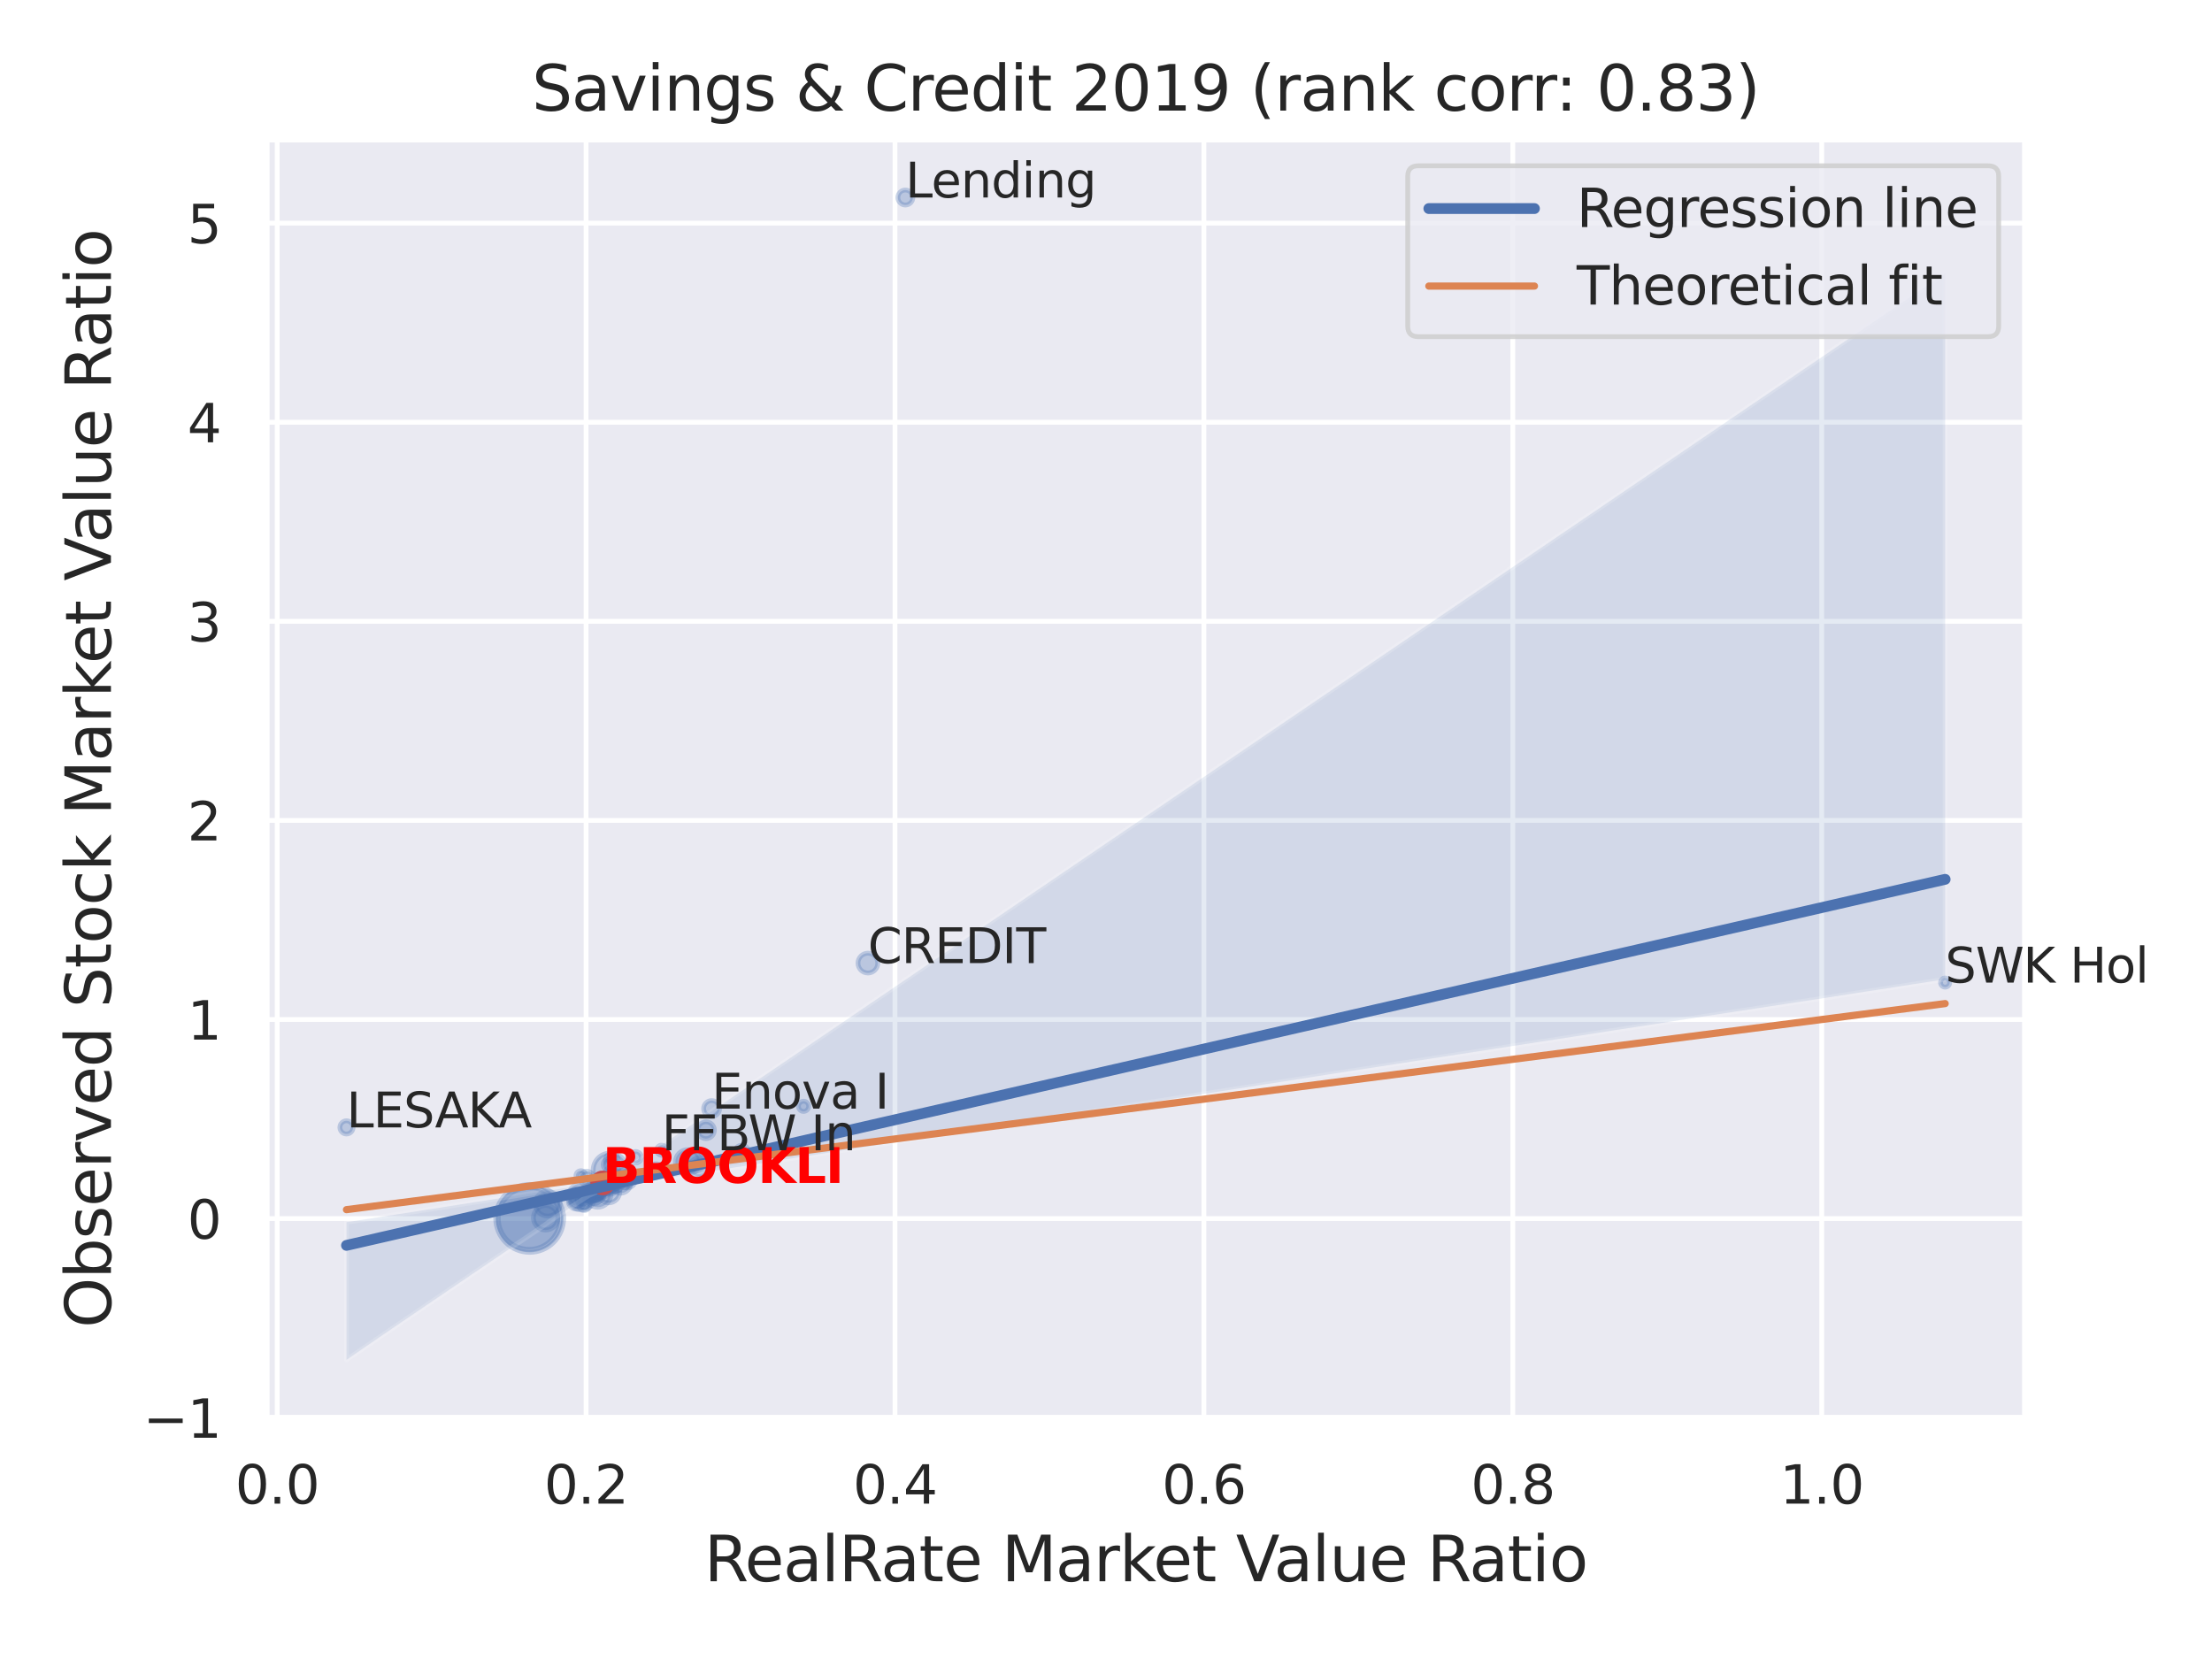 <?xml version="1.0" encoding="utf-8" standalone="no"?>
<!DOCTYPE svg PUBLIC "-//W3C//DTD SVG 1.1//EN"
  "http://www.w3.org/Graphics/SVG/1.1/DTD/svg11.dtd">
<svg xmlns:xlink="http://www.w3.org/1999/xlink" width="460.8pt" height="345.6pt" viewBox="0 0 460.8 345.6" xmlns="http://www.w3.org/2000/svg" version="1.1">
 <defs>
  <style type="text/css">*{stroke-linejoin: round; stroke-linecap: butt}</style>
 </defs>
 <g id="figure_1">
  <g id="patch_1">
   <path d="M 0 345.6 
L 460.8 345.6 
L 460.8 0 
L 0 0 
z
" style="fill: #ffffff"/>
  </g>
  <g id="axes_1">
   <g id="patch_2">
    <path d="M 55.53 295.38 
L 421.863 295.38 
L 421.863 29.04 
L 55.53 29.04 
z
" style="fill: #eaeaf2"/>
   </g>
   <g id="matplotlib.axis_1">
    <g id="xtick_1">
     <g id="line2d_1">
      <path d="M 57.742 295.38 
L 57.742 29.04 
" clip-path="url(#p4f87fd7c96)" style="fill: none; stroke: #ffffff; stroke-linecap: round"/>
     </g>
     <g id="text_1">
      <!-- 0.0 -->
      <g style="fill: #262626" transform="translate(48.995 313.238) scale(0.11 -0.11)">
       <defs>
        <path id="DejaVuSans-30" d="M 2034 4250 
Q 1547 4250 1301 3770 
Q 1056 3291 1056 2328 
Q 1056 1369 1301 889 
Q 1547 409 2034 409 
Q 2525 409 2770 889 
Q 3016 1369 3016 2328 
Q 3016 3291 2770 3770 
Q 2525 4250 2034 4250 
z
M 2034 4750 
Q 2819 4750 3233 4129 
Q 3647 3509 3647 2328 
Q 3647 1150 3233 529 
Q 2819 -91 2034 -91 
Q 1250 -91 836 529 
Q 422 1150 422 2328 
Q 422 3509 836 4129 
Q 1250 4750 2034 4750 
z
" transform="scale(0.016)"/>
        <path id="DejaVuSans-2e" d="M 684 794 
L 1344 794 
L 1344 0 
L 684 0 
L 684 794 
z
" transform="scale(0.016)"/>
       </defs>
       <use xlink:href="#DejaVuSans-30"/>
       <use xlink:href="#DejaVuSans-2e" x="63.623"/>
       <use xlink:href="#DejaVuSans-30" x="95.41"/>
      </g>
     </g>
    </g>
    <g id="xtick_2">
     <g id="line2d_2">
      <path d="M 122.093 295.38 
L 122.093 29.04 
" clip-path="url(#p4f87fd7c96)" style="fill: none; stroke: #ffffff; stroke-linecap: round"/>
     </g>
     <g id="text_2">
      <!-- 0.2 -->
      <g style="fill: #262626" transform="translate(113.346 313.238) scale(0.11 -0.11)">
       <defs>
        <path id="DejaVuSans-32" d="M 1228 531 
L 3431 531 
L 3431 0 
L 469 0 
L 469 531 
Q 828 903 1448 1529 
Q 2069 2156 2228 2338 
Q 2531 2678 2651 2914 
Q 2772 3150 2772 3378 
Q 2772 3750 2511 3984 
Q 2250 4219 1831 4219 
Q 1534 4219 1204 4116 
Q 875 4013 500 3803 
L 500 4441 
Q 881 4594 1212 4672 
Q 1544 4750 1819 4750 
Q 2544 4750 2975 4387 
Q 3406 4025 3406 3419 
Q 3406 3131 3298 2873 
Q 3191 2616 2906 2266 
Q 2828 2175 2409 1742 
Q 1991 1309 1228 531 
z
" transform="scale(0.016)"/>
       </defs>
       <use xlink:href="#DejaVuSans-30"/>
       <use xlink:href="#DejaVuSans-2e" x="63.623"/>
       <use xlink:href="#DejaVuSans-32" x="95.41"/>
      </g>
     </g>
    </g>
    <g id="xtick_3">
     <g id="line2d_3">
      <path d="M 186.445 295.38 
L 186.445 29.04 
" clip-path="url(#p4f87fd7c96)" style="fill: none; stroke: #ffffff; stroke-linecap: round"/>
     </g>
     <g id="text_3">
      <!-- 0.4 -->
      <g style="fill: #262626" transform="translate(177.698 313.238) scale(0.11 -0.11)">
       <defs>
        <path id="DejaVuSans-34" d="M 2419 4116 
L 825 1625 
L 2419 1625 
L 2419 4116 
z
M 2253 4666 
L 3047 4666 
L 3047 1625 
L 3713 1625 
L 3713 1100 
L 3047 1100 
L 3047 0 
L 2419 0 
L 2419 1100 
L 313 1100 
L 313 1709 
L 2253 4666 
z
" transform="scale(0.016)"/>
       </defs>
       <use xlink:href="#DejaVuSans-30"/>
       <use xlink:href="#DejaVuSans-2e" x="63.623"/>
       <use xlink:href="#DejaVuSans-34" x="95.41"/>
      </g>
     </g>
    </g>
    <g id="xtick_4">
     <g id="line2d_4">
      <path d="M 250.796 295.38 
L 250.796 29.04 
" clip-path="url(#p4f87fd7c96)" style="fill: none; stroke: #ffffff; stroke-linecap: round"/>
     </g>
     <g id="text_4">
      <!-- 0.6 -->
      <g style="fill: #262626" transform="translate(242.049 313.238) scale(0.11 -0.11)">
       <defs>
        <path id="DejaVuSans-36" d="M 2113 2584 
Q 1688 2584 1439 2293 
Q 1191 2003 1191 1497 
Q 1191 994 1439 701 
Q 1688 409 2113 409 
Q 2538 409 2786 701 
Q 3034 994 3034 1497 
Q 3034 2003 2786 2293 
Q 2538 2584 2113 2584 
z
M 3366 4563 
L 3366 3988 
Q 3128 4100 2886 4159 
Q 2644 4219 2406 4219 
Q 1781 4219 1451 3797 
Q 1122 3375 1075 2522 
Q 1259 2794 1537 2939 
Q 1816 3084 2150 3084 
Q 2853 3084 3261 2657 
Q 3669 2231 3669 1497 
Q 3669 778 3244 343 
Q 2819 -91 2113 -91 
Q 1303 -91 875 529 
Q 447 1150 447 2328 
Q 447 3434 972 4092 
Q 1497 4750 2381 4750 
Q 2619 4750 2861 4703 
Q 3103 4656 3366 4563 
z
" transform="scale(0.016)"/>
       </defs>
       <use xlink:href="#DejaVuSans-30"/>
       <use xlink:href="#DejaVuSans-2e" x="63.623"/>
       <use xlink:href="#DejaVuSans-36" x="95.41"/>
      </g>
     </g>
    </g>
    <g id="xtick_5">
     <g id="line2d_5">
      <path d="M 315.147 295.38 
L 315.147 29.04 
" clip-path="url(#p4f87fd7c96)" style="fill: none; stroke: #ffffff; stroke-linecap: round"/>
     </g>
     <g id="text_5">
      <!-- 0.8 -->
      <g style="fill: #262626" transform="translate(306.401 313.238) scale(0.11 -0.11)">
       <defs>
        <path id="DejaVuSans-38" d="M 2034 2216 
Q 1584 2216 1326 1975 
Q 1069 1734 1069 1313 
Q 1069 891 1326 650 
Q 1584 409 2034 409 
Q 2484 409 2743 651 
Q 3003 894 3003 1313 
Q 3003 1734 2745 1975 
Q 2488 2216 2034 2216 
z
M 1403 2484 
Q 997 2584 770 2862 
Q 544 3141 544 3541 
Q 544 4100 942 4425 
Q 1341 4750 2034 4750 
Q 2731 4750 3128 4425 
Q 3525 4100 3525 3541 
Q 3525 3141 3298 2862 
Q 3072 2584 2669 2484 
Q 3125 2378 3379 2068 
Q 3634 1759 3634 1313 
Q 3634 634 3220 271 
Q 2806 -91 2034 -91 
Q 1263 -91 848 271 
Q 434 634 434 1313 
Q 434 1759 690 2068 
Q 947 2378 1403 2484 
z
M 1172 3481 
Q 1172 3119 1398 2916 
Q 1625 2713 2034 2713 
Q 2441 2713 2670 2916 
Q 2900 3119 2900 3481 
Q 2900 3844 2670 4047 
Q 2441 4250 2034 4250 
Q 1625 4250 1398 4047 
Q 1172 3844 1172 3481 
z
" transform="scale(0.016)"/>
       </defs>
       <use xlink:href="#DejaVuSans-30"/>
       <use xlink:href="#DejaVuSans-2e" x="63.623"/>
       <use xlink:href="#DejaVuSans-38" x="95.41"/>
      </g>
     </g>
    </g>
    <g id="xtick_6">
     <g id="line2d_6">
      <path d="M 379.499 295.38 
L 379.499 29.04 
" clip-path="url(#p4f87fd7c96)" style="fill: none; stroke: #ffffff; stroke-linecap: round"/>
     </g>
     <g id="text_6">
      <!-- 1.0 -->
      <g style="fill: #262626" transform="translate(370.752 313.238) scale(0.11 -0.11)">
       <defs>
        <path id="DejaVuSans-31" d="M 794 531 
L 1825 531 
L 1825 4091 
L 703 3866 
L 703 4441 
L 1819 4666 
L 2450 4666 
L 2450 531 
L 3481 531 
L 3481 0 
L 794 0 
L 794 531 
z
" transform="scale(0.016)"/>
       </defs>
       <use xlink:href="#DejaVuSans-31"/>
       <use xlink:href="#DejaVuSans-2e" x="63.623"/>
       <use xlink:href="#DejaVuSans-30" x="95.41"/>
      </g>
     </g>
    </g>
    <g id="text_7">
     <!-- RealRate Market Value Ratio -->
     <g style="fill: #262626" transform="translate(146.71 329.404) scale(0.13 -0.13)">
      <defs>
       <path id="DejaVuSans-52" d="M 2841 2188 
Q 3044 2119 3236 1894 
Q 3428 1669 3622 1275 
L 4263 0 
L 3584 0 
L 2988 1197 
Q 2756 1666 2539 1819 
Q 2322 1972 1947 1972 
L 1259 1972 
L 1259 0 
L 628 0 
L 628 4666 
L 2053 4666 
Q 2853 4666 3247 4331 
Q 3641 3997 3641 3322 
Q 3641 2881 3436 2590 
Q 3231 2300 2841 2188 
z
M 1259 4147 
L 1259 2491 
L 2053 2491 
Q 2509 2491 2742 2702 
Q 2975 2913 2975 3322 
Q 2975 3731 2742 3939 
Q 2509 4147 2053 4147 
L 1259 4147 
z
" transform="scale(0.016)"/>
       <path id="DejaVuSans-65" d="M 3597 1894 
L 3597 1613 
L 953 1613 
Q 991 1019 1311 708 
Q 1631 397 2203 397 
Q 2534 397 2845 478 
Q 3156 559 3463 722 
L 3463 178 
Q 3153 47 2828 -22 
Q 2503 -91 2169 -91 
Q 1331 -91 842 396 
Q 353 884 353 1716 
Q 353 2575 817 3079 
Q 1281 3584 2069 3584 
Q 2775 3584 3186 3129 
Q 3597 2675 3597 1894 
z
M 3022 2063 
Q 3016 2534 2758 2815 
Q 2500 3097 2075 3097 
Q 1594 3097 1305 2825 
Q 1016 2553 972 2059 
L 3022 2063 
z
" transform="scale(0.016)"/>
       <path id="DejaVuSans-61" d="M 2194 1759 
Q 1497 1759 1228 1600 
Q 959 1441 959 1056 
Q 959 750 1161 570 
Q 1363 391 1709 391 
Q 2188 391 2477 730 
Q 2766 1069 2766 1631 
L 2766 1759 
L 2194 1759 
z
M 3341 1997 
L 3341 0 
L 2766 0 
L 2766 531 
Q 2569 213 2275 61 
Q 1981 -91 1556 -91 
Q 1019 -91 701 211 
Q 384 513 384 1019 
Q 384 1609 779 1909 
Q 1175 2209 1959 2209 
L 2766 2209 
L 2766 2266 
Q 2766 2663 2505 2880 
Q 2244 3097 1772 3097 
Q 1472 3097 1187 3025 
Q 903 2953 641 2809 
L 641 3341 
Q 956 3463 1253 3523 
Q 1550 3584 1831 3584 
Q 2591 3584 2966 3190 
Q 3341 2797 3341 1997 
z
" transform="scale(0.016)"/>
       <path id="DejaVuSans-6c" d="M 603 4863 
L 1178 4863 
L 1178 0 
L 603 0 
L 603 4863 
z
" transform="scale(0.016)"/>
       <path id="DejaVuSans-74" d="M 1172 4494 
L 1172 3500 
L 2356 3500 
L 2356 3053 
L 1172 3053 
L 1172 1153 
Q 1172 725 1289 603 
Q 1406 481 1766 481 
L 2356 481 
L 2356 0 
L 1766 0 
Q 1100 0 847 248 
Q 594 497 594 1153 
L 594 3053 
L 172 3053 
L 172 3500 
L 594 3500 
L 594 4494 
L 1172 4494 
z
" transform="scale(0.016)"/>
       <path id="DejaVuSans-20" transform="scale(0.016)"/>
       <path id="DejaVuSans-4d" d="M 628 4666 
L 1569 4666 
L 2759 1491 
L 3956 4666 
L 4897 4666 
L 4897 0 
L 4281 0 
L 4281 4097 
L 3078 897 
L 2444 897 
L 1241 4097 
L 1241 0 
L 628 0 
L 628 4666 
z
" transform="scale(0.016)"/>
       <path id="DejaVuSans-72" d="M 2631 2963 
Q 2534 3019 2420 3045 
Q 2306 3072 2169 3072 
Q 1681 3072 1420 2755 
Q 1159 2438 1159 1844 
L 1159 0 
L 581 0 
L 581 3500 
L 1159 3500 
L 1159 2956 
Q 1341 3275 1631 3429 
Q 1922 3584 2338 3584 
Q 2397 3584 2469 3576 
Q 2541 3569 2628 3553 
L 2631 2963 
z
" transform="scale(0.016)"/>
       <path id="DejaVuSans-6b" d="M 581 4863 
L 1159 4863 
L 1159 1991 
L 2875 3500 
L 3609 3500 
L 1753 1863 
L 3688 0 
L 2938 0 
L 1159 1709 
L 1159 0 
L 581 0 
L 581 4863 
z
" transform="scale(0.016)"/>
       <path id="DejaVuSans-56" d="M 1831 0 
L 50 4666 
L 709 4666 
L 2188 738 
L 3669 4666 
L 4325 4666 
L 2547 0 
L 1831 0 
z
" transform="scale(0.016)"/>
       <path id="DejaVuSans-75" d="M 544 1381 
L 544 3500 
L 1119 3500 
L 1119 1403 
Q 1119 906 1312 657 
Q 1506 409 1894 409 
Q 2359 409 2629 706 
Q 2900 1003 2900 1516 
L 2900 3500 
L 3475 3500 
L 3475 0 
L 2900 0 
L 2900 538 
Q 2691 219 2414 64 
Q 2138 -91 1772 -91 
Q 1169 -91 856 284 
Q 544 659 544 1381 
z
M 1991 3584 
L 1991 3584 
z
" transform="scale(0.016)"/>
       <path id="DejaVuSans-69" d="M 603 3500 
L 1178 3500 
L 1178 0 
L 603 0 
L 603 3500 
z
M 603 4863 
L 1178 4863 
L 1178 4134 
L 603 4134 
L 603 4863 
z
" transform="scale(0.016)"/>
       <path id="DejaVuSans-6f" d="M 1959 3097 
Q 1497 3097 1228 2736 
Q 959 2375 959 1747 
Q 959 1119 1226 758 
Q 1494 397 1959 397 
Q 2419 397 2687 759 
Q 2956 1122 2956 1747 
Q 2956 2369 2687 2733 
Q 2419 3097 1959 3097 
z
M 1959 3584 
Q 2709 3584 3137 3096 
Q 3566 2609 3566 1747 
Q 3566 888 3137 398 
Q 2709 -91 1959 -91 
Q 1206 -91 779 398 
Q 353 888 353 1747 
Q 353 2609 779 3096 
Q 1206 3584 1959 3584 
z
" transform="scale(0.016)"/>
      </defs>
      <use xlink:href="#DejaVuSans-52"/>
      <use xlink:href="#DejaVuSans-65" x="64.982"/>
      <use xlink:href="#DejaVuSans-61" x="126.506"/>
      <use xlink:href="#DejaVuSans-6c" x="187.785"/>
      <use xlink:href="#DejaVuSans-52" x="215.568"/>
      <use xlink:href="#DejaVuSans-61" x="282.801"/>
      <use xlink:href="#DejaVuSans-74" x="344.08"/>
      <use xlink:href="#DejaVuSans-65" x="383.289"/>
      <use xlink:href="#DejaVuSans-20" x="444.812"/>
      <use xlink:href="#DejaVuSans-4d" x="476.6"/>
      <use xlink:href="#DejaVuSans-61" x="562.879"/>
      <use xlink:href="#DejaVuSans-72" x="624.158"/>
      <use xlink:href="#DejaVuSans-6b" x="665.271"/>
      <use xlink:href="#DejaVuSans-65" x="719.557"/>
      <use xlink:href="#DejaVuSans-74" x="781.08"/>
      <use xlink:href="#DejaVuSans-20" x="820.289"/>
      <use xlink:href="#DejaVuSans-56" x="852.076"/>
      <use xlink:href="#DejaVuSans-61" x="912.734"/>
      <use xlink:href="#DejaVuSans-6c" x="974.014"/>
      <use xlink:href="#DejaVuSans-75" x="1001.797"/>
      <use xlink:href="#DejaVuSans-65" x="1065.176"/>
      <use xlink:href="#DejaVuSans-20" x="1126.699"/>
      <use xlink:href="#DejaVuSans-52" x="1158.486"/>
      <use xlink:href="#DejaVuSans-61" x="1225.719"/>
      <use xlink:href="#DejaVuSans-74" x="1286.998"/>
      <use xlink:href="#DejaVuSans-69" x="1326.207"/>
      <use xlink:href="#DejaVuSans-6f" x="1353.99"/>
     </g>
    </g>
   </g>
   <g id="matplotlib.axis_2">
    <g id="ytick_1">
     <g id="line2d_7">
      <path d="M 55.53 295.329 
L 421.863 295.329 
" clip-path="url(#p4f87fd7c96)" style="fill: none; stroke: #ffffff; stroke-linecap: round"/>
     </g>
     <g id="text_8">
      <!-- −1 -->
      <g style="fill: #262626" transform="translate(29.814 299.508) scale(0.11 -0.11)">
       <defs>
        <path id="DejaVuSans-2212" d="M 678 2272 
L 4684 2272 
L 4684 1741 
L 678 1741 
L 678 2272 
z
" transform="scale(0.016)"/>
       </defs>
       <use xlink:href="#DejaVuSans-2212"/>
       <use xlink:href="#DejaVuSans-31" x="83.789"/>
      </g>
     </g>
    </g>
    <g id="ytick_2">
     <g id="line2d_8">
      <path d="M 55.53 253.854 
L 421.863 253.854 
" clip-path="url(#p4f87fd7c96)" style="fill: none; stroke: #ffffff; stroke-linecap: round"/>
     </g>
     <g id="text_9">
      <!-- 0 -->
      <g style="fill: #262626" transform="translate(39.031 258.033) scale(0.11 -0.11)">
       <use xlink:href="#DejaVuSans-30"/>
      </g>
     </g>
    </g>
    <g id="ytick_3">
     <g id="line2d_9">
      <path d="M 55.53 212.38 
L 421.863 212.38 
" clip-path="url(#p4f87fd7c96)" style="fill: none; stroke: #ffffff; stroke-linecap: round"/>
     </g>
     <g id="text_10">
      <!-- 1 -->
      <g style="fill: #262626" transform="translate(39.031 216.559) scale(0.11 -0.11)">
       <use xlink:href="#DejaVuSans-31"/>
      </g>
     </g>
    </g>
    <g id="ytick_4">
     <g id="line2d_10">
      <path d="M 55.53 170.906 
L 421.863 170.906 
" clip-path="url(#p4f87fd7c96)" style="fill: none; stroke: #ffffff; stroke-linecap: round"/>
     </g>
     <g id="text_11">
      <!-- 2 -->
      <g style="fill: #262626" transform="translate(39.031 175.085) scale(0.11 -0.11)">
       <use xlink:href="#DejaVuSans-32"/>
      </g>
     </g>
    </g>
    <g id="ytick_5">
     <g id="line2d_11">
      <path d="M 55.53 129.431 
L 421.863 129.431 
" clip-path="url(#p4f87fd7c96)" style="fill: none; stroke: #ffffff; stroke-linecap: round"/>
     </g>
     <g id="text_12">
      <!-- 3 -->
      <g style="fill: #262626" transform="translate(39.031 133.611) scale(0.11 -0.11)">
       <defs>
        <path id="DejaVuSans-33" d="M 2597 2516 
Q 3050 2419 3304 2112 
Q 3559 1806 3559 1356 
Q 3559 666 3084 287 
Q 2609 -91 1734 -91 
Q 1441 -91 1130 -33 
Q 819 25 488 141 
L 488 750 
Q 750 597 1062 519 
Q 1375 441 1716 441 
Q 2309 441 2620 675 
Q 2931 909 2931 1356 
Q 2931 1769 2642 2001 
Q 2353 2234 1838 2234 
L 1294 2234 
L 1294 2753 
L 1863 2753 
Q 2328 2753 2575 2939 
Q 2822 3125 2822 3475 
Q 2822 3834 2567 4026 
Q 2313 4219 1838 4219 
Q 1578 4219 1281 4162 
Q 984 4106 628 3988 
L 628 4550 
Q 988 4650 1302 4700 
Q 1616 4750 1894 4750 
Q 2613 4750 3031 4423 
Q 3450 4097 3450 3541 
Q 3450 3153 3228 2886 
Q 3006 2619 2597 2516 
z
" transform="scale(0.016)"/>
       </defs>
       <use xlink:href="#DejaVuSans-33"/>
      </g>
     </g>
    </g>
    <g id="ytick_6">
     <g id="line2d_12">
      <path d="M 55.53 87.957 
L 421.863 87.957 
" clip-path="url(#p4f87fd7c96)" style="fill: none; stroke: #ffffff; stroke-linecap: round"/>
     </g>
     <g id="text_13">
      <!-- 4 -->
      <g style="fill: #262626" transform="translate(39.031 92.136) scale(0.11 -0.11)">
       <use xlink:href="#DejaVuSans-34"/>
      </g>
     </g>
    </g>
    <g id="ytick_7">
     <g id="line2d_13">
      <path d="M 55.53 46.483 
L 421.863 46.483 
" clip-path="url(#p4f87fd7c96)" style="fill: none; stroke: #ffffff; stroke-linecap: round"/>
     </g>
     <g id="text_14">
      <!-- 5 -->
      <g style="fill: #262626" transform="translate(39.031 50.662) scale(0.11 -0.11)">
       <defs>
        <path id="DejaVuSans-35" d="M 691 4666 
L 3169 4666 
L 3169 4134 
L 1269 4134 
L 1269 2991 
Q 1406 3038 1543 3061 
Q 1681 3084 1819 3084 
Q 2600 3084 3056 2656 
Q 3513 2228 3513 1497 
Q 3513 744 3044 326 
Q 2575 -91 1722 -91 
Q 1428 -91 1123 -41 
Q 819 9 494 109 
L 494 744 
Q 775 591 1075 516 
Q 1375 441 1709 441 
Q 2250 441 2565 725 
Q 2881 1009 2881 1497 
Q 2881 1984 2565 2268 
Q 2250 2553 1709 2553 
Q 1456 2553 1204 2497 
Q 953 2441 691 2322 
L 691 4666 
z
" transform="scale(0.016)"/>
       </defs>
       <use xlink:href="#DejaVuSans-35"/>
      </g>
     </g>
    </g>
    <g id="text_15">
     <!-- Observed Stock Market Value Ratio -->
     <g style="fill: #262626" transform="translate(23.11 276.612) rotate(-90) scale(0.13 -0.13)">
      <defs>
       <path id="DejaVuSans-4f" d="M 2522 4238 
Q 1834 4238 1429 3725 
Q 1025 3213 1025 2328 
Q 1025 1447 1429 934 
Q 1834 422 2522 422 
Q 3209 422 3611 934 
Q 4013 1447 4013 2328 
Q 4013 3213 3611 3725 
Q 3209 4238 2522 4238 
z
M 2522 4750 
Q 3503 4750 4090 4092 
Q 4678 3434 4678 2328 
Q 4678 1225 4090 567 
Q 3503 -91 2522 -91 
Q 1538 -91 948 565 
Q 359 1222 359 2328 
Q 359 3434 948 4092 
Q 1538 4750 2522 4750 
z
" transform="scale(0.016)"/>
       <path id="DejaVuSans-62" d="M 3116 1747 
Q 3116 2381 2855 2742 
Q 2594 3103 2138 3103 
Q 1681 3103 1420 2742 
Q 1159 2381 1159 1747 
Q 1159 1113 1420 752 
Q 1681 391 2138 391 
Q 2594 391 2855 752 
Q 3116 1113 3116 1747 
z
M 1159 2969 
Q 1341 3281 1617 3432 
Q 1894 3584 2278 3584 
Q 2916 3584 3314 3078 
Q 3713 2572 3713 1747 
Q 3713 922 3314 415 
Q 2916 -91 2278 -91 
Q 1894 -91 1617 61 
Q 1341 213 1159 525 
L 1159 0 
L 581 0 
L 581 4863 
L 1159 4863 
L 1159 2969 
z
" transform="scale(0.016)"/>
       <path id="DejaVuSans-73" d="M 2834 3397 
L 2834 2853 
Q 2591 2978 2328 3040 
Q 2066 3103 1784 3103 
Q 1356 3103 1142 2972 
Q 928 2841 928 2578 
Q 928 2378 1081 2264 
Q 1234 2150 1697 2047 
L 1894 2003 
Q 2506 1872 2764 1633 
Q 3022 1394 3022 966 
Q 3022 478 2636 193 
Q 2250 -91 1575 -91 
Q 1294 -91 989 -36 
Q 684 19 347 128 
L 347 722 
Q 666 556 975 473 
Q 1284 391 1588 391 
Q 1994 391 2212 530 
Q 2431 669 2431 922 
Q 2431 1156 2273 1281 
Q 2116 1406 1581 1522 
L 1381 1569 
Q 847 1681 609 1914 
Q 372 2147 372 2553 
Q 372 3047 722 3315 
Q 1072 3584 1716 3584 
Q 2034 3584 2315 3537 
Q 2597 3491 2834 3397 
z
" transform="scale(0.016)"/>
       <path id="DejaVuSans-76" d="M 191 3500 
L 800 3500 
L 1894 563 
L 2988 3500 
L 3597 3500 
L 2284 0 
L 1503 0 
L 191 3500 
z
" transform="scale(0.016)"/>
       <path id="DejaVuSans-64" d="M 2906 2969 
L 2906 4863 
L 3481 4863 
L 3481 0 
L 2906 0 
L 2906 525 
Q 2725 213 2448 61 
Q 2172 -91 1784 -91 
Q 1150 -91 751 415 
Q 353 922 353 1747 
Q 353 2572 751 3078 
Q 1150 3584 1784 3584 
Q 2172 3584 2448 3432 
Q 2725 3281 2906 2969 
z
M 947 1747 
Q 947 1113 1208 752 
Q 1469 391 1925 391 
Q 2381 391 2643 752 
Q 2906 1113 2906 1747 
Q 2906 2381 2643 2742 
Q 2381 3103 1925 3103 
Q 1469 3103 1208 2742 
Q 947 2381 947 1747 
z
" transform="scale(0.016)"/>
       <path id="DejaVuSans-53" d="M 3425 4513 
L 3425 3897 
Q 3066 4069 2747 4153 
Q 2428 4238 2131 4238 
Q 1616 4238 1336 4038 
Q 1056 3838 1056 3469 
Q 1056 3159 1242 3001 
Q 1428 2844 1947 2747 
L 2328 2669 
Q 3034 2534 3370 2195 
Q 3706 1856 3706 1288 
Q 3706 609 3251 259 
Q 2797 -91 1919 -91 
Q 1588 -91 1214 -16 
Q 841 59 441 206 
L 441 856 
Q 825 641 1194 531 
Q 1563 422 1919 422 
Q 2459 422 2753 634 
Q 3047 847 3047 1241 
Q 3047 1584 2836 1778 
Q 2625 1972 2144 2069 
L 1759 2144 
Q 1053 2284 737 2584 
Q 422 2884 422 3419 
Q 422 4038 858 4394 
Q 1294 4750 2059 4750 
Q 2388 4750 2728 4690 
Q 3069 4631 3425 4513 
z
" transform="scale(0.016)"/>
       <path id="DejaVuSans-63" d="M 3122 3366 
L 3122 2828 
Q 2878 2963 2633 3030 
Q 2388 3097 2138 3097 
Q 1578 3097 1268 2742 
Q 959 2388 959 1747 
Q 959 1106 1268 751 
Q 1578 397 2138 397 
Q 2388 397 2633 464 
Q 2878 531 3122 666 
L 3122 134 
Q 2881 22 2623 -34 
Q 2366 -91 2075 -91 
Q 1284 -91 818 406 
Q 353 903 353 1747 
Q 353 2603 823 3093 
Q 1294 3584 2113 3584 
Q 2378 3584 2631 3529 
Q 2884 3475 3122 3366 
z
" transform="scale(0.016)"/>
      </defs>
      <use xlink:href="#DejaVuSans-4f"/>
      <use xlink:href="#DejaVuSans-62" x="78.711"/>
      <use xlink:href="#DejaVuSans-73" x="142.188"/>
      <use xlink:href="#DejaVuSans-65" x="194.287"/>
      <use xlink:href="#DejaVuSans-72" x="255.811"/>
      <use xlink:href="#DejaVuSans-76" x="296.924"/>
      <use xlink:href="#DejaVuSans-65" x="356.104"/>
      <use xlink:href="#DejaVuSans-64" x="417.627"/>
      <use xlink:href="#DejaVuSans-20" x="481.104"/>
      <use xlink:href="#DejaVuSans-53" x="512.891"/>
      <use xlink:href="#DejaVuSans-74" x="576.367"/>
      <use xlink:href="#DejaVuSans-6f" x="615.576"/>
      <use xlink:href="#DejaVuSans-63" x="676.758"/>
      <use xlink:href="#DejaVuSans-6b" x="731.738"/>
      <use xlink:href="#DejaVuSans-20" x="789.648"/>
      <use xlink:href="#DejaVuSans-4d" x="821.436"/>
      <use xlink:href="#DejaVuSans-61" x="907.715"/>
      <use xlink:href="#DejaVuSans-72" x="968.994"/>
      <use xlink:href="#DejaVuSans-6b" x="1010.107"/>
      <use xlink:href="#DejaVuSans-65" x="1064.393"/>
      <use xlink:href="#DejaVuSans-74" x="1125.916"/>
      <use xlink:href="#DejaVuSans-20" x="1165.125"/>
      <use xlink:href="#DejaVuSans-56" x="1196.912"/>
      <use xlink:href="#DejaVuSans-61" x="1257.57"/>
      <use xlink:href="#DejaVuSans-6c" x="1318.85"/>
      <use xlink:href="#DejaVuSans-75" x="1346.633"/>
      <use xlink:href="#DejaVuSans-65" x="1410.012"/>
      <use xlink:href="#DejaVuSans-20" x="1471.535"/>
      <use xlink:href="#DejaVuSans-52" x="1503.322"/>
      <use xlink:href="#DejaVuSans-61" x="1570.555"/>
      <use xlink:href="#DejaVuSans-74" x="1631.834"/>
      <use xlink:href="#DejaVuSans-69" x="1671.043"/>
      <use xlink:href="#DejaVuSans-6f" x="1698.826"/>
     </g>
    </g>
   </g>
   <g id="PathCollection_1">
    <path d="M 110.34 260.882 
C 112.215 260.882 114.014 260.137 115.34 258.811 
C 116.666 257.485 117.411 255.687 117.411 253.811 
C 117.411 251.936 116.666 250.137 115.34 248.811 
C 114.014 247.485 112.215 246.74 110.34 246.74 
C 108.464 246.74 106.666 247.485 105.34 248.811 
C 104.014 250.137 103.269 251.936 103.269 253.811 
C 103.269 255.687 104.014 257.485 105.34 258.811 
C 106.666 260.137 108.464 260.882 110.34 260.882 
z
" clip-path="url(#p4f87fd7c96)" style="fill: #4c72b0; fill-opacity: 0.3; stroke: #4c72b0; stroke-opacity: 0.3"/>
    <path d="M 127.615 245.952 
C 128.015 245.952 128.398 245.793 128.681 245.51 
C 128.963 245.228 129.122 244.844 129.122 244.445 
C 129.122 244.045 128.963 243.661 128.681 243.379 
C 128.398 243.096 128.015 242.937 127.615 242.937 
C 127.215 242.937 126.832 243.096 126.549 243.379 
C 126.266 243.661 126.107 244.045 126.107 244.445 
C 126.107 244.844 126.266 245.228 126.549 245.51 
C 126.832 245.793 127.215 245.952 127.615 245.952 
z
" clip-path="url(#p4f87fd7c96)" style="fill: #4c72b0; fill-opacity: 0.3; stroke: #4c72b0; stroke-opacity: 0.3"/>
    <path d="M 123.271 250.191 
C 123.683 250.191 124.079 250.027 124.371 249.735 
C 124.662 249.444 124.826 249.048 124.826 248.635 
C 124.826 248.223 124.662 247.827 124.371 247.535 
C 124.079 247.244 123.683 247.08 123.271 247.08 
C 122.858 247.08 122.462 247.244 122.171 247.535 
C 121.879 247.827 121.715 248.223 121.715 248.635 
C 121.715 249.048 121.879 249.444 122.171 249.735 
C 122.462 250.027 122.858 250.191 123.271 250.191 
z
" clip-path="url(#p4f87fd7c96)" style="fill: #4c72b0; fill-opacity: 0.3; stroke: #4c72b0; stroke-opacity: 0.3"/>
    <path d="M 113.669 256.235 
C 114.345 256.235 114.994 255.967 115.473 255.488 
C 115.951 255.01 116.22 254.361 116.22 253.685 
C 116.22 253.008 115.951 252.36 115.473 251.881 
C 114.994 251.403 114.345 251.134 113.669 251.134 
C 112.993 251.134 112.344 251.403 111.865 251.881 
C 111.387 252.36 111.118 253.008 111.118 253.685 
C 111.118 254.361 111.387 255.01 111.865 255.488 
C 112.344 255.967 112.993 256.235 113.669 256.235 
z
" clip-path="url(#p4f87fd7c96)" style="fill: #4c72b0; fill-opacity: 0.3; stroke: #4c72b0; stroke-opacity: 0.3"/>
    <path d="M 180.8 202.694 
C 181.347 202.694 181.872 202.477 182.259 202.09 
C 182.646 201.703 182.863 201.178 182.863 200.631 
C 182.863 200.084 182.646 199.559 182.259 199.173 
C 181.872 198.786 181.347 198.568 180.8 198.568 
C 180.253 198.568 179.729 198.786 179.342 199.173 
C 178.955 199.559 178.738 200.084 178.738 200.631 
C 178.738 201.178 178.955 201.703 179.342 202.09 
C 179.729 202.477 180.253 202.694 180.8 202.694 
z
" clip-path="url(#p4f87fd7c96)" style="fill: #4c72b0; fill-opacity: 0.3; stroke: #4c72b0; stroke-opacity: 0.3"/>
    <path d="M 123.852 250.085 
C 124.237 250.085 124.606 249.932 124.878 249.66 
C 125.15 249.388 125.303 249.019 125.303 248.635 
C 125.303 248.25 125.15 247.881 124.878 247.609 
C 124.606 247.337 124.237 247.184 123.852 247.184 
C 123.468 247.184 123.099 247.337 122.827 247.609 
C 122.555 247.881 122.402 248.25 122.402 248.635 
C 122.402 249.019 122.555 249.388 122.827 249.66 
C 123.099 249.932 123.468 250.085 123.852 250.085 
z
" clip-path="url(#p4f87fd7c96)" style="fill: #4c72b0; fill-opacity: 0.3; stroke: #4c72b0; stroke-opacity: 0.3"/>
    <path d="M 125.5 249.404 
C 125.845 249.404 126.176 249.266 126.42 249.023 
C 126.664 248.779 126.801 248.448 126.801 248.103 
C 126.801 247.758 126.664 247.427 126.42 247.183 
C 126.176 246.939 125.845 246.802 125.5 246.802 
C 125.155 246.802 124.824 246.939 124.58 247.183 
C 124.336 247.427 124.199 247.758 124.199 248.103 
C 124.199 248.448 124.336 248.779 124.58 249.023 
C 124.824 249.266 125.155 249.404 125.5 249.404 
z
" clip-path="url(#p4f87fd7c96)" style="fill: #4c72b0; fill-opacity: 0.3; stroke: #4c72b0; stroke-opacity: 0.3"/>
    <path d="M 167.398 231.532 
C 167.681 231.532 167.952 231.42 168.152 231.22 
C 168.352 231.02 168.464 230.749 168.464 230.466 
C 168.464 230.184 168.352 229.913 168.152 229.713 
C 167.952 229.513 167.681 229.4 167.398 229.4 
C 167.116 229.4 166.844 229.513 166.645 229.713 
C 166.445 229.913 166.332 230.184 166.332 230.466 
C 166.332 230.749 166.445 231.02 166.645 231.22 
C 166.844 231.42 167.116 231.532 167.398 231.532 
z
" clip-path="url(#p4f87fd7c96)" style="fill: #4c72b0; fill-opacity: 0.3; stroke: #4c72b0; stroke-opacity: 0.3"/>
    <path d="M 121.717 252.165 
C 122.027 252.165 122.323 252.042 122.542 251.824 
C 122.761 251.605 122.883 251.308 122.883 250.999 
C 122.883 250.69 122.761 250.393 122.542 250.175 
C 122.323 249.956 122.027 249.833 121.717 249.833 
C 121.408 249.833 121.111 249.956 120.893 250.175 
C 120.674 250.393 120.551 250.69 120.551 250.999 
C 120.551 251.308 120.674 251.605 120.893 251.824 
C 121.111 252.042 121.408 252.165 121.717 252.165 
z
" clip-path="url(#p4f87fd7c96)" style="fill: #4c72b0; fill-opacity: 0.3; stroke: #4c72b0; stroke-opacity: 0.3"/>
    <path d="M 110.242 260.262 
C 111.952 260.262 113.591 259.583 114.799 258.374 
C 116.008 257.166 116.687 255.527 116.687 253.818 
C 116.687 252.108 116.008 250.469 114.799 249.261 
C 113.591 248.052 111.952 247.373 110.242 247.373 
C 108.533 247.373 106.894 248.052 105.686 249.261 
C 104.477 250.469 103.798 252.108 103.798 253.818 
C 103.798 255.527 104.477 257.166 105.686 258.374 
C 106.894 259.583 108.533 260.262 110.242 260.262 
z
" clip-path="url(#p4f87fd7c96)" style="fill: #4c72b0; fill-opacity: 0.3; stroke: #4c72b0; stroke-opacity: 0.3"/>
    <path d="M 124.518 251.484 
C 125.249 251.484 125.95 251.193 126.467 250.677 
C 126.983 250.16 127.274 249.459 127.274 248.728 
C 127.274 247.998 126.983 247.297 126.467 246.78 
C 125.95 246.263 125.249 245.973 124.518 245.973 
C 123.788 245.973 123.087 246.263 122.57 246.78 
C 122.053 247.297 121.763 247.998 121.763 248.728 
C 121.763 249.459 122.053 250.16 122.57 250.677 
C 123.087 251.193 123.788 251.484 124.518 251.484 
z
" clip-path="url(#p4f87fd7c96)" style="fill: #4c72b0; fill-opacity: 0.3; stroke: #4c72b0; stroke-opacity: 0.3"/>
    <path d="M 124.052 248.216 
C 124.428 248.216 124.788 248.066 125.054 247.801 
C 125.32 247.535 125.469 247.174 125.469 246.798 
C 125.469 246.422 125.32 246.062 125.054 245.796 
C 124.788 245.53 124.428 245.381 124.052 245.381 
C 123.676 245.381 123.315 245.53 123.049 245.796 
C 122.784 246.062 122.634 246.422 122.634 246.798 
C 122.634 247.174 122.784 247.535 123.049 247.801 
C 123.315 248.066 123.676 248.216 124.052 248.216 
z
" clip-path="url(#p4f87fd7c96)" style="fill: #4c72b0; fill-opacity: 0.3; stroke: #4c72b0; stroke-opacity: 0.3"/>
    <path d="M 72.181 236.233 
C 72.547 236.233 72.897 236.088 73.155 235.829 
C 73.413 235.571 73.558 235.221 73.558 234.856 
C 73.558 234.491 73.413 234.14 73.155 233.882 
C 72.897 233.624 72.547 233.479 72.181 233.479 
C 71.816 233.479 71.466 233.624 71.208 233.882 
C 70.95 234.14 70.805 234.491 70.805 234.856 
C 70.805 235.221 70.95 235.571 71.208 235.829 
C 71.466 236.088 71.816 236.233 72.181 236.233 
z
" clip-path="url(#p4f87fd7c96)" style="fill: #4c72b0; fill-opacity: 0.3; stroke: #4c72b0; stroke-opacity: 0.3"/>
    <path d="M 130.042 247.388 
C 130.551 247.388 131.04 247.186 131.401 246.825 
C 131.761 246.465 131.964 245.976 131.964 245.466 
C 131.964 244.957 131.761 244.468 131.401 244.107 
C 131.04 243.747 130.551 243.544 130.042 243.544 
C 129.532 243.544 129.043 243.747 128.682 244.107 
C 128.322 244.468 128.119 244.957 128.119 245.466 
C 128.119 245.976 128.322 246.465 128.682 246.825 
C 129.043 247.186 129.532 247.388 130.042 247.388 
z
" clip-path="url(#p4f87fd7c96)" style="fill: #4c72b0; fill-opacity: 0.3; stroke: #4c72b0; stroke-opacity: 0.3"/>
    <path d="M 125.549 248.5 
C 126.099 248.5 126.627 248.281 127.016 247.893 
C 127.405 247.504 127.623 246.976 127.623 246.426 
C 127.623 245.876 127.405 245.348 127.016 244.959 
C 126.627 244.57 126.099 244.352 125.549 244.352 
C 124.999 244.352 124.471 244.57 124.083 244.959 
C 123.694 245.348 123.475 245.876 123.475 246.426 
C 123.475 246.976 123.694 247.504 124.083 247.893 
C 124.471 248.281 124.999 248.5 125.549 248.5 
z
" clip-path="url(#p4f87fd7c96)" style="fill: #4c72b0; fill-opacity: 0.3; stroke: #4c72b0; stroke-opacity: 0.3"/>
    <path d="M 127.459 242.887 
C 127.808 242.887 128.144 242.748 128.391 242.501 
C 128.638 242.254 128.777 241.919 128.777 241.569 
C 128.777 241.22 128.638 240.885 128.391 240.638 
C 128.144 240.391 127.808 240.252 127.459 240.252 
C 127.109 240.252 126.774 240.391 126.527 240.638 
C 126.28 240.885 126.141 241.22 126.141 241.569 
C 126.141 241.919 126.28 242.254 126.527 242.501 
C 126.774 242.748 127.109 242.887 127.459 242.887 
z
" clip-path="url(#p4f87fd7c96)" style="fill: #4c72b0; fill-opacity: 0.3; stroke: #4c72b0; stroke-opacity: 0.3"/>
    <path d="M 122.272 246.885 
C 122.653 246.885 123.02 246.734 123.29 246.464 
C 123.559 246.194 123.711 245.828 123.711 245.446 
C 123.711 245.064 123.559 244.698 123.29 244.428 
C 123.02 244.158 122.653 244.007 122.272 244.007 
C 121.89 244.007 121.524 244.158 121.254 244.428 
C 120.984 244.698 120.832 245.064 120.832 245.446 
C 120.832 245.828 120.984 246.194 121.254 246.464 
C 121.524 246.734 121.89 246.885 122.272 246.885 
z
" clip-path="url(#p4f87fd7c96)" style="fill: #4c72b0; fill-opacity: 0.3; stroke: #4c72b0; stroke-opacity: 0.3"/>
    <path d="M 145.693 245.086 
C 146.212 245.086 146.711 244.879 147.078 244.512 
C 147.446 244.145 147.652 243.646 147.652 243.126 
C 147.652 242.607 147.446 242.108 147.078 241.741 
C 146.711 241.374 146.212 241.167 145.693 241.167 
C 145.173 241.167 144.675 241.374 144.307 241.741 
C 143.94 242.108 143.733 242.607 143.733 243.126 
C 143.733 243.646 143.94 244.145 144.307 244.512 
C 144.675 244.879 145.173 245.086 145.693 245.086 
z
" clip-path="url(#p4f87fd7c96)" style="fill: #4c72b0; fill-opacity: 0.3; stroke: #4c72b0; stroke-opacity: 0.3"/>
    <path d="M 405.211 205.643 
C 405.464 205.643 405.707 205.542 405.886 205.363 
C 406.065 205.184 406.166 204.942 406.166 204.688 
C 406.166 204.435 406.065 204.193 405.886 204.014 
C 405.707 203.835 405.464 203.734 405.211 203.734 
C 404.958 203.734 404.715 203.835 404.536 204.014 
C 404.357 204.193 404.257 204.435 404.257 204.688 
C 404.257 204.942 404.357 205.184 404.536 205.363 
C 404.715 205.542 404.958 205.643 405.211 205.643 
z
" clip-path="url(#p4f87fd7c96)" style="fill: #4c72b0; fill-opacity: 0.3; stroke: #4c72b0; stroke-opacity: 0.3"/>
    <path d="M 126.802 250.572 
C 127.412 250.572 127.997 250.329 128.428 249.898 
C 128.86 249.467 129.102 248.882 129.102 248.272 
C 129.102 247.663 128.86 247.078 128.428 246.647 
C 127.997 246.215 127.412 245.973 126.802 245.973 
C 126.193 245.973 125.608 246.215 125.177 246.647 
C 124.745 247.078 124.503 247.663 124.503 248.272 
C 124.503 248.882 124.745 249.467 125.177 249.898 
C 125.608 250.329 126.193 250.572 126.802 250.572 
z
" clip-path="url(#p4f87fd7c96)" style="fill: #4c72b0; fill-opacity: 0.3; stroke: #4c72b0; stroke-opacity: 0.3"/>
    <path d="M 124.328 250.509 
C 124.711 250.509 125.078 250.357 125.349 250.086 
C 125.619 249.816 125.771 249.449 125.771 249.066 
C 125.771 248.683 125.619 248.316 125.349 248.046 
C 125.078 247.775 124.711 247.623 124.328 247.623 
C 123.946 247.623 123.578 247.775 123.308 248.046 
C 123.037 248.316 122.885 248.683 122.885 249.066 
C 122.885 249.449 123.037 249.816 123.308 250.086 
C 123.578 250.357 123.946 250.509 124.328 250.509 
z
" clip-path="url(#p4f87fd7c96)" style="fill: #4c72b0; fill-opacity: 0.3; stroke: #4c72b0; stroke-opacity: 0.3"/>
    <path d="M 123.05 250.311 
C 123.475 250.311 123.882 250.142 124.182 249.842 
C 124.482 249.542 124.65 249.135 124.65 248.711 
C 124.65 248.287 124.482 247.88 124.182 247.58 
C 123.882 247.28 123.475 247.111 123.05 247.111 
C 122.626 247.111 122.219 247.28 121.919 247.58 
C 121.619 247.88 121.451 248.287 121.451 248.711 
C 121.451 249.135 121.619 249.542 121.919 249.842 
C 122.219 250.142 122.626 250.311 123.05 250.311 
z
" clip-path="url(#p4f87fd7c96)" style="fill: #4c72b0; fill-opacity: 0.3; stroke: #4c72b0; stroke-opacity: 0.3"/>
    <path d="M 126.135 248.662 
C 126.539 248.662 126.927 248.501 127.212 248.215 
C 127.498 247.93 127.659 247.542 127.659 247.138 
C 127.659 246.734 127.498 246.346 127.212 246.06 
C 126.927 245.775 126.539 245.614 126.135 245.614 
C 125.731 245.614 125.343 245.775 125.057 246.06 
C 124.772 246.346 124.611 246.734 124.611 247.138 
C 124.611 247.542 124.772 247.93 125.057 248.215 
C 125.343 248.501 125.731 248.662 126.135 248.662 
z
" clip-path="url(#p4f87fd7c96)" style="fill: #4c72b0; fill-opacity: 0.3; stroke: #4c72b0; stroke-opacity: 0.3"/>
    <path d="M 125.402 248.342 
C 125.756 248.342 126.095 248.202 126.345 247.951 
C 126.596 247.701 126.736 247.362 126.736 247.008 
C 126.736 246.654 126.596 246.315 126.345 246.065 
C 126.095 245.814 125.756 245.674 125.402 245.674 
C 125.048 245.674 124.709 245.814 124.459 246.065 
C 124.208 246.315 124.068 246.654 124.068 247.008 
C 124.068 247.362 124.208 247.701 124.459 247.951 
C 124.709 248.202 125.048 248.342 125.402 248.342 
z
" clip-path="url(#p4f87fd7c96)" style="fill: #4c72b0; fill-opacity: 0.3; stroke: #4c72b0; stroke-opacity: 0.3"/>
    <path d="M 129.255 248.562 
C 129.829 248.562 130.379 248.335 130.784 247.929 
C 131.19 247.523 131.418 246.973 131.418 246.4 
C 131.418 245.826 131.19 245.276 130.784 244.87 
C 130.379 244.465 129.829 244.237 129.255 244.237 
C 128.682 244.237 128.131 244.465 127.726 244.87 
C 127.32 245.276 127.092 245.826 127.092 246.4 
C 127.092 246.973 127.32 247.523 127.726 247.929 
C 128.131 248.335 128.682 248.562 129.255 248.562 
z
" clip-path="url(#p4f87fd7c96)" style="fill: #4c72b0; fill-opacity: 0.3; stroke: #4c72b0; stroke-opacity: 0.3"/>
    <path d="M 120.085 251.882 
C 120.535 251.882 120.968 251.703 121.286 251.385 
C 121.605 251.066 121.784 250.634 121.784 250.183 
C 121.784 249.733 121.605 249.3 121.286 248.982 
C 120.968 248.663 120.535 248.484 120.085 248.484 
C 119.634 248.484 119.202 248.663 118.883 248.982 
C 118.565 249.3 118.386 249.733 118.386 250.183 
C 118.386 250.634 118.565 251.066 118.883 251.385 
C 119.202 251.703 119.634 251.882 120.085 251.882 
z
" clip-path="url(#p4f87fd7c96)" style="fill: #4c72b0; fill-opacity: 0.3; stroke: #4c72b0; stroke-opacity: 0.3"/>
    <path d="M 114.095 253.335 
C 114.781 253.335 115.44 253.062 115.926 252.577 
C 116.411 252.091 116.684 251.433 116.684 250.746 
C 116.684 250.059 116.411 249.401 115.926 248.915 
C 115.44 248.43 114.781 248.157 114.095 248.157 
C 113.408 248.157 112.749 248.43 112.264 248.915 
C 111.778 249.401 111.506 250.059 111.506 250.746 
C 111.506 251.433 111.778 252.091 112.264 252.577 
C 112.749 253.062 113.408 253.335 114.095 253.335 
z
" clip-path="url(#p4f87fd7c96)" style="fill: #4c72b0; fill-opacity: 0.3; stroke: #4c72b0; stroke-opacity: 0.3"/>
    <path d="M 134.512 245.882 
C 134.8 245.882 135.076 245.768 135.279 245.564 
C 135.483 245.361 135.597 245.085 135.597 244.797 
C 135.597 244.509 135.483 244.233 135.279 244.03 
C 135.076 243.826 134.8 243.712 134.512 243.712 
C 134.225 243.712 133.949 243.826 133.745 244.03 
C 133.542 244.233 133.427 244.509 133.427 244.797 
C 133.427 245.085 133.542 245.361 133.745 245.564 
C 133.949 245.768 134.225 245.882 134.512 245.882 
z
" clip-path="url(#p4f87fd7c96)" style="fill: #4c72b0; fill-opacity: 0.3; stroke: #4c72b0; stroke-opacity: 0.3"/>
    <path d="M 124.208 249.159 
C 124.603 249.159 124.981 249.002 125.26 248.723 
C 125.54 248.444 125.696 248.065 125.696 247.67 
C 125.696 247.276 125.54 246.897 125.26 246.618 
C 124.981 246.339 124.603 246.182 124.208 246.182 
C 123.813 246.182 123.435 246.339 123.155 246.618 
C 122.876 246.897 122.72 247.276 122.72 247.67 
C 122.72 248.065 122.876 248.444 123.155 248.723 
C 123.435 249.002 123.813 249.159 124.208 249.159 
z
" clip-path="url(#p4f87fd7c96)" style="fill: #4c72b0; fill-opacity: 0.3; stroke: #4c72b0; stroke-opacity: 0.3"/>
    <path d="M 119.864 250.096 
C 120.195 250.096 120.513 249.964 120.748 249.73 
C 120.982 249.496 121.114 249.178 121.114 248.846 
C 121.114 248.514 120.982 248.196 120.748 247.962 
C 120.513 247.728 120.195 247.596 119.864 247.596 
C 119.532 247.596 119.214 247.728 118.98 247.962 
C 118.745 248.196 118.613 248.514 118.613 248.846 
C 118.613 249.178 118.745 249.496 118.98 249.73 
C 119.214 249.964 119.532 250.096 119.864 250.096 
z
" clip-path="url(#p4f87fd7c96)" style="fill: #4c72b0; fill-opacity: 0.3; stroke: #4c72b0; stroke-opacity: 0.3"/>
    <path d="M 126.984 248.52 
C 127.314 248.52 127.63 248.389 127.863 248.155 
C 128.096 247.922 128.227 247.606 128.227 247.277 
C 128.227 246.947 128.096 246.631 127.863 246.398 
C 127.63 246.164 127.314 246.033 126.984 246.033 
C 126.654 246.033 126.338 246.164 126.105 246.398 
C 125.872 246.631 125.741 246.947 125.741 247.277 
C 125.741 247.606 125.872 247.922 126.105 248.155 
C 126.338 248.389 126.654 248.52 126.984 248.52 
z
" clip-path="url(#p4f87fd7c96)" style="fill: #4c72b0; fill-opacity: 0.3; stroke: #4c72b0; stroke-opacity: 0.3"/>
    <path d="M 121.79 251.452 
C 122.188 251.452 122.569 251.294 122.85 251.013 
C 123.132 250.731 123.29 250.35 123.29 249.952 
C 123.29 249.554 123.132 249.173 122.85 248.892 
C 122.569 248.61 122.188 248.452 121.79 248.452 
C 121.392 248.452 121.011 248.61 120.729 248.892 
C 120.448 249.173 120.29 249.554 120.29 249.952 
C 120.29 250.35 120.448 250.731 120.729 251.013 
C 121.011 251.294 121.392 251.452 121.79 251.452 
z
" clip-path="url(#p4f87fd7c96)" style="fill: #4c72b0; fill-opacity: 0.3; stroke: #4c72b0; stroke-opacity: 0.3"/>
    <path d="M 123.79 250.753 
C 124.198 250.753 124.59 250.591 124.879 250.302 
C 125.167 250.013 125.33 249.622 125.33 249.213 
C 125.33 248.805 125.167 248.413 124.879 248.124 
C 124.59 247.836 124.198 247.673 123.79 247.673 
C 123.381 247.673 122.99 247.836 122.701 248.124 
C 122.412 248.413 122.25 248.805 122.25 249.213 
C 122.25 249.622 122.412 250.013 122.701 250.302 
C 122.99 250.591 123.381 250.753 123.79 250.753 
z
" clip-path="url(#p4f87fd7c96)" style="fill: #4c72b0; fill-opacity: 0.3; stroke: #4c72b0; stroke-opacity: 0.3"/>
    <path d="M 120.493 250.849 
C 120.779 250.849 121.054 250.735 121.257 250.533 
C 121.459 250.33 121.573 250.056 121.573 249.769 
C 121.573 249.483 121.459 249.208 121.257 249.005 
C 121.054 248.803 120.779 248.689 120.493 248.689 
C 120.207 248.689 119.932 248.803 119.729 249.005 
C 119.527 249.208 119.413 249.483 119.413 249.769 
C 119.413 250.056 119.527 250.33 119.729 250.533 
C 119.932 250.735 120.207 250.849 120.493 250.849 
z
" clip-path="url(#p4f87fd7c96)" style="fill: #4c72b0; fill-opacity: 0.3; stroke: #4c72b0; stroke-opacity: 0.3"/>
    <path d="M 127.111 247.288 
C 128.05 247.288 128.951 246.915 129.615 246.251 
C 130.279 245.587 130.652 244.686 130.652 243.747 
C 130.652 242.808 130.279 241.907 129.615 241.243 
C 128.951 240.579 128.05 240.206 127.111 240.206 
C 126.172 240.206 125.271 240.579 124.607 241.243 
C 123.943 241.907 123.57 242.808 123.57 243.747 
C 123.57 244.686 123.943 245.587 124.607 246.251 
C 125.271 246.915 126.172 247.288 127.111 247.288 
z
" clip-path="url(#p4f87fd7c96)" style="fill: #4c72b0; fill-opacity: 0.3; stroke: #4c72b0; stroke-opacity: 0.3"/>
    <path d="M 120.277 251.193 
C 120.702 251.193 121.11 251.024 121.41 250.724 
C 121.711 250.424 121.879 250.016 121.879 249.591 
C 121.879 249.166 121.711 248.759 121.41 248.458 
C 121.11 248.158 120.702 247.989 120.277 247.989 
C 119.853 247.989 119.445 248.158 119.145 248.458 
C 118.844 248.759 118.675 249.166 118.675 249.591 
C 118.675 250.016 118.844 250.424 119.145 250.724 
C 119.445 251.024 119.853 251.193 120.277 251.193 
z
" clip-path="url(#p4f87fd7c96)" style="fill: #4c72b0; fill-opacity: 0.3; stroke: #4c72b0; stroke-opacity: 0.3"/>
    <path d="M 147.067 237.196 
C 147.532 237.196 147.979 237.011 148.308 236.682 
C 148.637 236.352 148.822 235.906 148.822 235.44 
C 148.822 234.975 148.637 234.528 148.308 234.199 
C 147.979 233.87 147.532 233.685 147.067 233.685 
C 146.601 233.685 146.155 233.87 145.825 234.199 
C 145.496 234.528 145.311 234.975 145.311 235.44 
C 145.311 235.906 145.496 236.352 145.825 236.682 
C 146.155 237.011 146.601 237.196 147.067 237.196 
z
" clip-path="url(#p4f87fd7c96)" style="fill: #4c72b0; fill-opacity: 0.3; stroke: #4c72b0; stroke-opacity: 0.3"/>
    <path d="M 188.606 42.707 
C 189.02 42.707 189.417 42.542 189.709 42.25 
C 190.002 41.957 190.166 41.56 190.166 41.146 
C 190.166 40.733 190.002 40.336 189.709 40.043 
C 189.417 39.751 189.02 39.586 188.606 39.586 
C 188.192 39.586 187.795 39.751 187.503 40.043 
C 187.21 40.336 187.046 40.733 187.046 41.146 
C 187.046 41.56 187.21 41.957 187.503 42.25 
C 187.795 42.542 188.192 42.707 188.606 42.707 
z
" clip-path="url(#p4f87fd7c96)" style="fill: #4c72b0; fill-opacity: 0.3; stroke: #4c72b0; stroke-opacity: 0.3"/>
    <path d="M 124.699 249.668 
C 125.077 249.668 125.44 249.517 125.708 249.249 
C 125.976 248.982 126.126 248.618 126.126 248.24 
C 126.126 247.861 125.976 247.498 125.708 247.23 
C 125.44 246.963 125.077 246.812 124.699 246.812 
C 124.32 246.812 123.957 246.963 123.689 247.23 
C 123.421 247.498 123.271 247.861 123.271 248.24 
C 123.271 248.618 123.421 248.982 123.689 249.249 
C 123.957 249.517 124.32 249.668 124.699 249.668 
z
" clip-path="url(#p4f87fd7c96)" style="fill: #4c72b0; fill-opacity: 0.3; stroke: #4c72b0; stroke-opacity: 0.3"/>
    <path d="M 128.232 248.16 
C 128.658 248.16 129.066 247.991 129.368 247.69 
C 129.669 247.389 129.838 246.98 129.838 246.554 
C 129.838 246.128 129.669 245.719 129.368 245.418 
C 129.066 245.117 128.658 244.947 128.232 244.947 
C 127.806 244.947 127.397 245.117 127.096 245.418 
C 126.795 245.719 126.625 246.128 126.625 246.554 
C 126.625 246.98 126.795 247.389 127.096 247.69 
C 127.397 247.991 127.806 248.16 128.232 248.16 
z
" clip-path="url(#p4f87fd7c96)" style="fill: #4c72b0; fill-opacity: 0.3; stroke: #4c72b0; stroke-opacity: 0.3"/>
    <path d="M 125.553 248.913 
C 125.913 248.913 126.258 248.77 126.513 248.515 
C 126.767 248.261 126.91 247.916 126.91 247.556 
C 126.91 247.196 126.767 246.851 126.513 246.597 
C 126.258 246.342 125.913 246.199 125.553 246.199 
C 125.194 246.199 124.848 246.342 124.594 246.597 
C 124.34 246.851 124.197 247.196 124.197 247.556 
C 124.197 247.916 124.34 248.261 124.594 248.515 
C 124.848 248.77 125.194 248.913 125.553 248.913 
z
" clip-path="url(#p4f87fd7c96)" style="fill: #4c72b0; fill-opacity: 0.3; stroke: #4c72b0; stroke-opacity: 0.3"/>
    <path d="M 127.764 248.304 
C 128.266 248.304 128.747 248.105 129.102 247.75 
C 129.457 247.395 129.656 246.913 129.656 246.411 
C 129.656 245.909 129.457 245.428 129.102 245.073 
C 128.747 244.718 128.266 244.518 127.764 244.518 
C 127.262 244.518 126.78 244.718 126.425 245.073 
C 126.07 245.428 125.871 245.909 125.871 246.411 
C 125.871 246.913 126.07 247.395 126.425 247.75 
C 126.78 248.105 127.262 248.304 127.764 248.304 
z
" clip-path="url(#p4f87fd7c96)" style="fill: #4c72b0; fill-opacity: 0.3; stroke: #4c72b0; stroke-opacity: 0.3"/>
    <path d="M 125.198 248.52 
C 125.507 248.52 125.802 248.397 126.02 248.179 
C 126.238 247.961 126.361 247.665 126.361 247.357 
C 126.361 247.049 126.238 246.753 126.02 246.535 
C 125.802 246.317 125.507 246.194 125.198 246.194 
C 124.89 246.194 124.594 246.317 124.376 246.535 
C 124.158 246.753 124.036 247.049 124.036 247.357 
C 124.036 247.665 124.158 247.961 124.376 248.179 
C 124.594 248.397 124.89 248.52 125.198 248.52 
z
" clip-path="url(#p4f87fd7c96)" style="fill: #4c72b0; fill-opacity: 0.3; stroke: #4c72b0; stroke-opacity: 0.3"/>
    <path d="M 132.407 242.28 
C 132.725 242.28 133.029 242.154 133.254 241.929 
C 133.478 241.705 133.604 241.4 133.604 241.083 
C 133.604 240.765 133.478 240.461 133.254 240.236 
C 133.029 240.011 132.725 239.885 132.407 239.885 
C 132.09 239.885 131.785 240.011 131.561 240.236 
C 131.336 240.461 131.21 240.765 131.21 241.083 
C 131.21 241.4 131.336 241.705 131.561 241.929 
C 131.785 242.154 132.09 242.28 132.407 242.28 
z
" clip-path="url(#p4f87fd7c96)" style="fill: #4c72b0; fill-opacity: 0.3; stroke: #4c72b0; stroke-opacity: 0.3"/>
    <path d="M 121.148 252.062 
C 121.882 252.062 122.585 251.77 123.104 251.252 
C 123.623 250.733 123.914 250.029 123.914 249.296 
C 123.914 248.562 123.623 247.858 123.104 247.339 
C 122.585 246.821 121.882 246.529 121.148 246.529 
C 120.414 246.529 119.711 246.821 119.192 247.339 
C 118.673 247.858 118.382 248.562 118.382 249.296 
C 118.382 250.029 118.673 250.733 119.192 251.252 
C 119.711 251.77 120.414 252.062 121.148 252.062 
z
" clip-path="url(#p4f87fd7c96)" style="fill: #4c72b0; fill-opacity: 0.3; stroke: #4c72b0; stroke-opacity: 0.3"/>
    <path d="M 124.242 249.999 
C 124.584 249.999 124.912 249.863 125.153 249.622 
C 125.395 249.38 125.531 249.052 125.531 248.711 
C 125.531 248.369 125.395 248.041 125.153 247.8 
C 124.912 247.558 124.584 247.422 124.242 247.422 
C 123.901 247.422 123.573 247.558 123.331 247.8 
C 123.09 248.041 122.954 248.369 122.954 248.711 
C 122.954 249.052 123.09 249.38 123.331 249.622 
C 123.573 249.863 123.901 249.999 124.242 249.999 
z
" clip-path="url(#p4f87fd7c96)" style="fill: #4c72b0; fill-opacity: 0.3; stroke: #4c72b0; stroke-opacity: 0.3"/>
    <path d="M 154.531 241.501 
C 154.92 241.501 155.293 241.346 155.567 241.071 
C 155.842 240.797 155.997 240.424 155.997 240.035 
C 155.997 239.647 155.842 239.274 155.567 238.999 
C 155.293 238.724 154.92 238.57 154.531 238.57 
C 154.143 238.57 153.77 238.724 153.495 238.999 
C 153.22 239.274 153.066 239.647 153.066 240.035 
C 153.066 240.424 153.22 240.797 153.495 241.071 
C 153.77 241.346 154.143 241.501 154.531 241.501 
z
" clip-path="url(#p4f87fd7c96)" style="fill: #4c72b0; fill-opacity: 0.3; stroke: #4c72b0; stroke-opacity: 0.3"/>
    <path d="M 148.248 232.606 
C 148.69 232.606 149.114 232.43 149.427 232.118 
C 149.739 231.805 149.915 231.381 149.915 230.939 
C 149.915 230.498 149.739 230.074 149.427 229.761 
C 149.114 229.449 148.69 229.273 148.248 229.273 
C 147.806 229.273 147.383 229.449 147.07 229.761 
C 146.758 230.074 146.582 230.498 146.582 230.939 
C 146.582 231.381 146.758 231.805 147.07 232.118 
C 147.383 232.43 147.806 232.606 148.248 232.606 
z
" clip-path="url(#p4f87fd7c96)" style="fill: #4c72b0; fill-opacity: 0.3; stroke: #4c72b0; stroke-opacity: 0.3"/>
    <path d="M 125.958 248.118 
C 126.365 248.118 126.756 247.957 127.044 247.669 
C 127.332 247.381 127.494 246.99 127.494 246.583 
C 127.494 246.176 127.332 245.785 127.044 245.497 
C 126.756 245.209 126.365 245.047 125.958 245.047 
C 125.551 245.047 125.16 245.209 124.873 245.497 
C 124.585 245.785 124.423 246.176 124.423 246.583 
C 124.423 246.99 124.585 247.381 124.873 247.669 
C 125.16 247.957 125.551 248.118 125.958 248.118 
z
" clip-path="url(#p4f87fd7c96)" style="fill: #4c72b0; fill-opacity: 0.3; stroke: #4c72b0; stroke-opacity: 0.3"/>
    <path d="M 126.972 243.929 
C 127.32 243.929 127.654 243.79 127.901 243.544 
C 128.147 243.298 128.285 242.964 128.285 242.615 
C 128.285 242.267 128.147 241.933 127.901 241.687 
C 127.654 241.44 127.32 241.302 126.972 241.302 
C 126.624 241.302 126.29 241.44 126.043 241.687 
C 125.797 241.933 125.659 242.267 125.659 242.615 
C 125.659 242.964 125.797 243.298 126.043 243.544 
C 126.29 243.79 126.624 243.929 126.972 243.929 
z
" clip-path="url(#p4f87fd7c96)" style="fill: #4c72b0; fill-opacity: 0.3; stroke: #4c72b0; stroke-opacity: 0.3"/>
    <path d="M 124.573 249.526 
C 125.038 249.526 125.484 249.341 125.813 249.012 
C 126.142 248.683 126.327 248.237 126.327 247.772 
C 126.327 247.307 126.142 246.861 125.813 246.532 
C 125.484 246.203 125.038 246.018 124.573 246.018 
C 124.108 246.018 123.662 246.203 123.333 246.532 
C 123.004 246.861 122.819 247.307 122.819 247.772 
C 122.819 248.237 123.004 248.683 123.333 249.012 
C 123.662 249.341 124.108 249.526 124.573 249.526 
z
" clip-path="url(#p4f87fd7c96)" style="fill: #4c72b0; fill-opacity: 0.3; stroke: #4c72b0; stroke-opacity: 0.3"/>
    <path d="M 123.544 249.488 
C 123.886 249.488 124.214 249.352 124.456 249.11 
C 124.698 248.868 124.834 248.54 124.834 248.198 
C 124.834 247.856 124.698 247.528 124.456 247.286 
C 124.214 247.044 123.886 246.908 123.544 246.908 
C 123.202 246.908 122.874 247.044 122.632 247.286 
C 122.39 247.528 122.254 247.856 122.254 248.198 
C 122.254 248.54 122.39 248.868 122.632 249.11 
C 122.874 249.352 123.202 249.488 123.544 249.488 
z
" clip-path="url(#p4f87fd7c96)" style="fill: #4c72b0; fill-opacity: 0.3; stroke: #4c72b0; stroke-opacity: 0.3"/>
    <path d="M 127.107 248.787 
C 127.489 248.787 127.855 248.635 128.125 248.365 
C 128.395 248.095 128.547 247.729 128.547 247.347 
C 128.547 246.965 128.395 246.599 128.125 246.329 
C 127.855 246.059 127.489 245.907 127.107 245.907 
C 126.725 245.907 126.359 246.059 126.089 246.329 
C 125.819 246.599 125.667 246.965 125.667 247.347 
C 125.667 247.729 125.819 248.095 126.089 248.365 
C 126.359 248.635 126.725 248.787 127.107 248.787 
z
" clip-path="url(#p4f87fd7c96)" style="fill: #4c72b0; fill-opacity: 0.3; stroke: #4c72b0; stroke-opacity: 0.3"/>
    <path d="M 143.253 244.595 
C 143.929 244.595 144.578 244.326 145.056 243.848 
C 145.534 243.37 145.802 242.722 145.802 242.045 
C 145.802 241.369 145.534 240.721 145.056 240.243 
C 144.578 239.765 143.929 239.496 143.253 239.496 
C 142.577 239.496 141.928 239.765 141.45 240.243 
C 140.972 240.721 140.704 241.369 140.704 242.045 
C 140.704 242.722 140.972 243.37 141.45 243.848 
C 141.928 244.326 142.577 244.595 143.253 244.595 
z
" clip-path="url(#p4f87fd7c96)" style="fill: #4c72b0; fill-opacity: 0.3; stroke: #4c72b0; stroke-opacity: 0.3"/>
    <path d="M 130.51 247.494 
C 131.036 247.494 131.541 247.284 131.914 246.912 
C 132.286 246.54 132.495 246.035 132.495 245.508 
C 132.495 244.982 132.286 244.477 131.914 244.105 
C 131.541 243.733 131.036 243.523 130.51 243.523 
C 129.983 243.523 129.478 243.733 129.106 244.105 
C 128.734 244.477 128.525 244.982 128.525 245.508 
C 128.525 246.035 128.734 246.54 129.106 246.912 
C 129.478 247.284 129.983 247.494 130.51 247.494 
z
" clip-path="url(#p4f87fd7c96)" style="fill: #4c72b0; fill-opacity: 0.3; stroke: #4c72b0; stroke-opacity: 0.3"/>
    <path d="M 122.782 250.289 
C 123.241 250.289 123.682 250.107 124.008 249.782 
C 124.333 249.456 124.515 249.015 124.515 248.556 
C 124.515 248.096 124.333 247.655 124.008 247.329 
C 123.682 247.004 123.241 246.822 122.782 246.822 
C 122.322 246.822 121.881 247.004 121.555 247.329 
C 121.23 247.655 121.048 248.096 121.048 248.556 
C 121.048 249.015 121.23 249.456 121.555 249.782 
C 121.881 250.107 122.322 250.289 122.782 250.289 
z
" clip-path="url(#p4f87fd7c96)" style="fill: #4c72b0; fill-opacity: 0.3; stroke: #4c72b0; stroke-opacity: 0.3"/>
    <path d="M 124.599 249.595 
C 124.908 249.595 125.203 249.473 125.421 249.255 
C 125.639 249.037 125.762 248.741 125.762 248.433 
C 125.762 248.125 125.639 247.829 125.421 247.611 
C 125.203 247.393 124.908 247.27 124.599 247.27 
C 124.291 247.27 123.995 247.393 123.777 247.611 
C 123.559 247.829 123.437 248.125 123.437 248.433 
C 123.437 248.741 123.559 249.037 123.777 249.255 
C 123.995 249.473 124.291 249.595 124.599 249.595 
z
" clip-path="url(#p4f87fd7c96)" style="fill: #4c72b0; fill-opacity: 0.3; stroke: #4c72b0; stroke-opacity: 0.3"/>
    <path d="M 121.295 250.871 
C 121.56 250.871 121.814 250.765 122.001 250.578 
C 122.188 250.391 122.294 250.137 122.294 249.872 
C 122.294 249.607 122.188 249.353 122.001 249.166 
C 121.814 248.979 121.56 248.873 121.295 248.873 
C 121.03 248.873 120.776 248.979 120.589 249.166 
C 120.401 249.353 120.296 249.607 120.296 249.872 
C 120.296 250.137 120.401 250.391 120.589 250.578 
C 120.776 250.765 121.03 250.871 121.295 250.871 
z
" clip-path="url(#p4f87fd7c96)" style="fill: #4c72b0; fill-opacity: 0.3; stroke: #4c72b0; stroke-opacity: 0.3"/>
    <path d="M 143.776 244.076 
C 144.039 244.076 144.291 243.971 144.478 243.785 
C 144.664 243.599 144.768 243.346 144.768 243.083 
C 144.768 242.82 144.664 242.567 144.478 242.381 
C 144.291 242.195 144.039 242.09 143.776 242.09 
C 143.512 242.09 143.26 242.195 143.074 242.381 
C 142.888 242.567 142.783 242.82 142.783 243.083 
C 142.783 243.346 142.888 243.599 143.074 243.785 
C 143.26 243.971 143.512 244.076 143.776 244.076 
z
" clip-path="url(#p4f87fd7c96)" style="fill: #4c72b0; fill-opacity: 0.3; stroke: #4c72b0; stroke-opacity: 0.3"/>
    <path d="M 144.541 244.043 
C 145.127 244.043 145.689 243.81 146.104 243.396 
C 146.518 242.982 146.751 242.419 146.751 241.833 
C 146.751 241.247 146.518 240.685 146.104 240.271 
C 145.689 239.856 145.127 239.623 144.541 239.623 
C 143.955 239.623 143.393 239.856 142.978 240.271 
C 142.564 240.685 142.331 241.247 142.331 241.833 
C 142.331 242.419 142.564 242.982 142.978 243.396 
C 143.393 243.81 143.955 244.043 144.541 244.043 
z
" clip-path="url(#p4f87fd7c96)" style="fill: #4c72b0; fill-opacity: 0.3; stroke: #4c72b0; stroke-opacity: 0.3"/>
    <path d="M 136.647 245.214 
C 137.016 245.214 137.371 245.067 137.632 244.806 
C 137.893 244.545 138.04 244.19 138.04 243.821 
C 138.04 243.451 137.893 243.097 137.632 242.835 
C 137.371 242.574 137.016 242.427 136.647 242.427 
C 136.277 242.427 135.923 242.574 135.662 242.835 
C 135.4 243.097 135.253 243.451 135.253 243.821 
C 135.253 244.19 135.4 244.545 135.662 244.806 
C 135.923 245.067 136.277 245.214 136.647 245.214 
z
" clip-path="url(#p4f87fd7c96)" style="fill: #4c72b0; fill-opacity: 0.3; stroke: #4c72b0; stroke-opacity: 0.3"/>
    <path d="M 121.016 245.941 
C 121.29 245.941 121.552 245.833 121.745 245.64 
C 121.938 245.446 122.047 245.184 122.047 244.911 
C 122.047 244.638 121.938 244.376 121.745 244.183 
C 121.552 243.989 121.29 243.881 121.016 243.881 
C 120.743 243.881 120.481 243.989 120.288 244.183 
C 120.095 244.376 119.986 244.638 119.986 244.911 
C 119.986 245.184 120.095 245.446 120.288 245.64 
C 120.481 245.833 120.743 245.941 121.016 245.941 
z
" clip-path="url(#p4f87fd7c96)" style="fill: #4c72b0; fill-opacity: 0.3; stroke: #4c72b0; stroke-opacity: 0.3"/>
    <path d="M 137.847 240.676 
C 138.127 240.676 138.396 240.565 138.595 240.367 
C 138.793 240.168 138.905 239.899 138.905 239.618 
C 138.905 239.338 138.793 239.069 138.595 238.87 
C 138.396 238.672 138.127 238.56 137.847 238.56 
C 137.566 238.56 137.297 238.672 137.099 238.87 
C 136.9 239.069 136.789 239.338 136.789 239.618 
C 136.789 239.899 136.9 240.168 137.099 240.367 
C 137.297 240.565 137.566 240.676 137.847 240.676 
z
" clip-path="url(#p4f87fd7c96)" style="fill: #4c72b0; fill-opacity: 0.3; stroke: #4c72b0; stroke-opacity: 0.3"/>
   </g>
   <g id="PolyCollection_1">
    <defs>
     <path id="mbcdfdadfb4" d="M 72.181 -90.991 
L 72.181 -62.326 
L 75.545 -64.632 
L 78.909 -66.938 
L 82.273 -69.237 
L 85.637 -71.523 
L 89.001 -73.808 
L 92.365 -76.094 
L 95.729 -78.379 
L 99.093 -80.664 
L 102.457 -82.95 
L 105.821 -85.235 
L 109.185 -87.508 
L 112.549 -89.768 
L 115.913 -92.14 
L 119.277 -94.362 
L 122.641 -96.554 
L 126.004 -98.003 
L 129.368 -98.686 
L 132.732 -99.219 
L 136.096 -99.752 
L 139.46 -100.285 
L 142.824 -100.818 
L 146.188 -101.341 
L 149.552 -101.866 
L 152.916 -102.388 
L 156.28 -102.91 
L 159.644 -103.448 
L 163.008 -103.991 
L 166.372 -104.52 
L 169.736 -105.046 
L 173.1 -105.572 
L 176.464 -106.099 
L 179.827 -106.624 
L 183.191 -107.149 
L 186.555 -107.676 
L 189.919 -108.202 
L 193.283 -108.729 
L 196.647 -109.262 
L 200.011 -109.799 
L 203.375 -110.33 
L 206.739 -110.862 
L 210.103 -111.387 
L 213.467 -111.911 
L 216.831 -112.436 
L 220.195 -112.962 
L 223.559 -113.488 
L 226.923 -114.013 
L 230.287 -114.536 
L 233.65 -115.059 
L 237.014 -115.582 
L 240.378 -116.106 
L 243.742 -116.627 
L 247.106 -117.15 
L 250.47 -117.673 
L 253.834 -118.198 
L 257.198 -118.721 
L 260.562 -119.245 
L 263.926 -119.77 
L 267.29 -120.293 
L 270.654 -120.816 
L 274.018 -121.345 
L 277.382 -121.874 
L 280.746 -122.397 
L 284.11 -122.915 
L 287.473 -123.433 
L 290.837 -123.952 
L 294.201 -124.47 
L 297.565 -124.992 
L 300.929 -125.51 
L 304.293 -126.026 
L 307.657 -126.546 
L 311.021 -127.068 
L 314.385 -127.59 
L 317.749 -128.105 
L 321.113 -128.624 
L 324.477 -129.137 
L 327.841 -129.66 
L 331.205 -130.184 
L 334.569 -130.706 
L 337.933 -131.227 
L 341.296 -131.744 
L 344.66 -132.259 
L 348.024 -132.785 
L 351.388 -133.309 
L 354.752 -133.829 
L 358.116 -134.349 
L 361.48 -134.864 
L 364.844 -135.376 
L 368.208 -135.888 
L 371.572 -136.404 
L 374.936 -136.917 
L 378.3 -137.429 
L 381.664 -137.95 
L 385.028 -138.472 
L 388.392 -138.994 
L 391.755 -139.507 
L 395.119 -140.031 
L 398.483 -140.554 
L 401.847 -141.078 
L 405.211 -141.6 
L 405.211 -288.683 
L 405.211 -288.683 
L 401.847 -286.397 
L 398.483 -284.112 
L 395.119 -281.826 
L 391.755 -279.54 
L 388.392 -277.254 
L 385.028 -274.968 
L 381.664 -272.682 
L 378.3 -270.396 
L 374.936 -268.111 
L 371.572 -265.825 
L 368.208 -263.539 
L 364.844 -261.253 
L 361.48 -258.967 
L 358.116 -256.681 
L 354.752 -254.395 
L 351.388 -252.11 
L 348.024 -249.824 
L 344.66 -247.538 
L 341.296 -245.252 
L 337.933 -242.966 
L 334.569 -240.68 
L 331.205 -238.394 
L 327.841 -236.109 
L 324.477 -233.823 
L 321.113 -231.537 
L 317.749 -229.251 
L 314.385 -226.965 
L 311.021 -224.679 
L 307.657 -222.393 
L 304.293 -220.107 
L 300.929 -217.822 
L 297.565 -215.536 
L 294.201 -213.25 
L 290.837 -210.964 
L 287.473 -208.678 
L 284.11 -206.392 
L 280.746 -204.106 
L 277.382 -201.821 
L 274.018 -199.535 
L 270.654 -197.249 
L 267.29 -194.963 
L 263.926 -192.677 
L 260.562 -190.391 
L 257.198 -188.105 
L 253.834 -185.82 
L 250.47 -183.534 
L 247.106 -181.248 
L 243.742 -178.962 
L 240.378 -176.676 
L 237.014 -174.39 
L 233.65 -172.104 
L 230.287 -169.819 
L 226.923 -167.533 
L 223.559 -165.247 
L 220.195 -162.961 
L 216.831 -160.675 
L 213.467 -158.389 
L 210.103 -156.103 
L 206.739 -153.818 
L 203.375 -151.532 
L 200.011 -149.246 
L 196.647 -146.96 
L 193.283 -144.674 
L 189.919 -142.388 
L 186.555 -140.102 
L 183.191 -137.817 
L 179.827 -135.531 
L 176.464 -133.245 
L 173.1 -130.959 
L 169.736 -128.673 
L 166.372 -126.387 
L 163.008 -124.101 
L 159.644 -121.816 
L 156.28 -119.538 
L 152.916 -117.26 
L 149.552 -114.98 
L 146.188 -112.7 
L 142.824 -110.42 
L 139.46 -108.178 
L 136.096 -105.863 
L 132.732 -103.565 
L 129.368 -101.313 
L 126.004 -99.474 
L 122.641 -98.879 
L 119.277 -98.349 
L 115.913 -97.823 
L 112.549 -97.296 
L 109.185 -96.779 
L 105.821 -96.244 
L 102.457 -95.717 
L 99.093 -95.194 
L 95.729 -94.664 
L 92.365 -94.132 
L 89.001 -93.611 
L 85.637 -93.081 
L 82.273 -92.559 
L 78.909 -92.032 
L 75.545 -91.51 
L 72.181 -90.991 
z
" style="stroke: #ffffff; stroke-opacity: 0.15"/>
    </defs>
    <g clip-path="url(#p4f87fd7c96)">
     <use xlink:href="#mbcdfdadfb4" x="0" y="345.6" style="fill: #4c72b0; fill-opacity: 0.15; stroke: #ffffff; stroke-opacity: 0.15"/>
    </g>
   </g>
   <g id="PathCollection_2">
    <defs>
     <path id="m4a2f9c4523" d="M 0 2.074 
C 0.55 2.074 1.078 1.856 1.467 1.467 
C 1.856 1.078 2.074 0.55 2.074 0 
C 2.074 -0.55 1.856 -1.078 1.467 -1.467 
C 1.078 -1.856 0.55 -2.074 0 -2.074 
C -0.55 -2.074 -1.078 -1.856 -1.467 -1.467 
C -1.856 -1.078 -2.074 -0.55 -2.074 0 
C -2.074 0.55 -1.856 1.078 -1.467 1.467 
C -1.078 1.856 -0.55 2.074 0 2.074 
z
" style="stroke: #c44e52"/>
    </defs>
    <g clip-path="url(#p4f87fd7c96)">
     <use xlink:href="#m4a2f9c4523" x="125.549" y="246.426" style="fill: #c44e52; stroke: #c44e52"/>
    </g>
   </g>
   <g id="line2d_14">
    <path d="M 72.181 259.433 
L 75.545 258.663 
L 78.909 257.893 
L 82.273 257.122 
L 85.637 256.352 
L 89.001 255.582 
L 92.365 254.812 
L 95.729 254.041 
L 99.093 253.271 
L 102.457 252.501 
L 105.821 251.731 
L 109.185 250.961 
L 112.549 250.19 
L 115.913 249.42 
L 119.277 248.65 
L 122.641 247.88 
L 126.004 247.109 
L 129.368 246.339 
L 132.732 245.569 
L 136.096 244.799 
L 139.46 244.029 
L 142.824 243.258 
L 146.188 242.488 
L 149.552 241.718 
L 152.916 240.948 
L 156.28 240.178 
L 159.644 239.407 
L 163.008 238.637 
L 166.372 237.867 
L 169.736 237.097 
L 173.1 236.326 
L 176.464 235.556 
L 179.827 234.786 
L 183.191 234.016 
L 186.555 233.246 
L 189.919 232.475 
L 193.283 231.705 
L 196.647 230.935 
L 200.011 230.165 
L 203.375 229.394 
L 206.739 228.624 
L 210.103 227.854 
L 213.467 227.084 
L 216.831 226.314 
L 220.195 225.543 
L 223.559 224.773 
L 226.923 224.003 
L 230.287 223.233 
L 233.65 222.462 
L 237.014 221.692 
L 240.378 220.922 
L 243.742 220.152 
L 247.106 219.382 
L 250.47 218.611 
L 253.834 217.841 
L 257.198 217.071 
L 260.562 216.301 
L 263.926 215.53 
L 267.29 214.76 
L 270.654 213.99 
L 274.018 213.22 
L 277.382 212.45 
L 280.746 211.679 
L 284.11 210.909 
L 287.473 210.139 
L 290.837 209.369 
L 294.201 208.598 
L 297.565 207.828 
L 300.929 207.058 
L 304.293 206.288 
L 307.657 205.518 
L 311.021 204.747 
L 314.385 203.977 
L 317.749 203.207 
L 321.113 202.437 
L 324.477 201.666 
L 327.841 200.896 
L 331.205 200.126 
L 334.569 199.356 
L 337.933 198.586 
L 341.296 197.815 
L 344.66 197.045 
L 348.024 196.275 
L 351.388 195.505 
L 354.752 194.734 
L 358.116 193.964 
L 361.48 193.194 
L 364.844 192.424 
L 368.208 191.654 
L 371.572 190.883 
L 374.936 190.113 
L 378.3 189.343 
L 381.664 188.573 
L 385.028 187.802 
L 388.392 187.032 
L 391.755 186.262 
L 395.119 185.492 
L 398.483 184.722 
L 401.847 183.951 
L 405.211 183.181 
" clip-path="url(#p4f87fd7c96)" style="fill: none; stroke: #4c72b0; stroke-width: 2.25; stroke-linecap: round"/>
   </g>
   <g id="line2d_15">
    <path d="M 110.34 247.075 
L 127.615 244.848 
L 123.271 245.408 
L 113.669 246.645 
L 180.8 237.992 
L 123.852 245.333 
L 125.5 245.12 
L 167.398 239.72 
L 121.717 245.608 
L 110.242 247.087 
L 124.518 245.247 
L 124.052 245.307 
L 72.181 251.993 
L 130.042 244.535 
L 125.549 245.114 
L 127.459 244.868 
L 122.272 245.536 
L 145.693 242.518 
L 405.211 209.066 
L 126.802 244.952 
L 124.328 245.271 
L 123.05 245.436 
L 126.135 245.039 
L 125.402 245.133 
L 129.255 244.636 
L 120.085 245.818 
L 114.095 246.59 
L 134.512 243.959 
L 124.208 245.287 
L 119.864 245.847 
L 126.984 244.929 
L 121.79 245.599 
L 123.79 245.341 
L 120.493 245.766 
L 127.111 244.913 
L 120.277 245.794 
L 147.067 242.34 
L 188.606 236.986 
L 124.699 245.224 
L 128.232 244.768 
L 125.553 245.113 
L 127.764 244.829 
L 125.198 245.159 
L 132.407 244.23 
L 121.148 245.681 
L 124.242 245.282 
L 154.531 241.378 
L 148.248 242.188 
L 125.958 245.061 
L 126.972 244.931 
L 124.573 245.24 
L 123.544 245.372 
L 127.107 244.913 
L 143.253 242.832 
L 130.51 244.475 
L 122.782 245.471 
L 124.599 245.236 
L 121.295 245.662 
L 143.776 242.765 
L 144.541 242.666 
L 136.647 243.684 
L 121.016 245.698 
L 137.847 243.529 
" clip-path="url(#p4f87fd7c96)" style="fill: none; stroke: #dd8452; stroke-width: 1.5; stroke-linecap: round"/>
   </g>
   <g id="patch_3">
    <path d="M 55.53 295.38 
L 55.53 29.04 
" style="fill: none; stroke: #ffffff; stroke-width: 1.25; stroke-linejoin: miter; stroke-linecap: square"/>
   </g>
   <g id="patch_4">
    <path d="M 421.863 295.38 
L 421.863 29.04 
" style="fill: none; stroke: #ffffff; stroke-width: 1.25; stroke-linejoin: miter; stroke-linecap: square"/>
   </g>
   <g id="patch_5">
    <path d="M 55.53 295.38 
L 421.863 295.38 
" style="fill: none; stroke: #ffffff; stroke-width: 1.25; stroke-linejoin: miter; stroke-linecap: square"/>
   </g>
   <g id="patch_6">
    <path d="M 55.53 29.04 
L 421.863 29.04 
" style="fill: none; stroke: #ffffff; stroke-width: 1.25; stroke-linejoin: miter; stroke-linecap: square"/>
   </g>
   <g id="text_16">
    <!-- CREDIT  -->
    <g style="fill: #262626" transform="translate(180.8 200.631) scale(0.1 -0.1)">
     <defs>
      <path id="DejaVuSans-43" d="M 4122 4306 
L 4122 3641 
Q 3803 3938 3442 4084 
Q 3081 4231 2675 4231 
Q 1875 4231 1450 3742 
Q 1025 3253 1025 2328 
Q 1025 1406 1450 917 
Q 1875 428 2675 428 
Q 3081 428 3442 575 
Q 3803 722 4122 1019 
L 4122 359 
Q 3791 134 3420 21 
Q 3050 -91 2638 -91 
Q 1578 -91 968 557 
Q 359 1206 359 2328 
Q 359 3453 968 4101 
Q 1578 4750 2638 4750 
Q 3056 4750 3426 4639 
Q 3797 4528 4122 4306 
z
" transform="scale(0.016)"/>
      <path id="DejaVuSans-45" d="M 628 4666 
L 3578 4666 
L 3578 4134 
L 1259 4134 
L 1259 2753 
L 3481 2753 
L 3481 2222 
L 1259 2222 
L 1259 531 
L 3634 531 
L 3634 0 
L 628 0 
L 628 4666 
z
" transform="scale(0.016)"/>
      <path id="DejaVuSans-44" d="M 1259 4147 
L 1259 519 
L 2022 519 
Q 2988 519 3436 956 
Q 3884 1394 3884 2338 
Q 3884 3275 3436 3711 
Q 2988 4147 2022 4147 
L 1259 4147 
z
M 628 4666 
L 1925 4666 
Q 3281 4666 3915 4102 
Q 4550 3538 4550 2338 
Q 4550 1131 3912 565 
Q 3275 0 1925 0 
L 628 0 
L 628 4666 
z
" transform="scale(0.016)"/>
      <path id="DejaVuSans-49" d="M 628 4666 
L 1259 4666 
L 1259 0 
L 628 0 
L 628 4666 
z
" transform="scale(0.016)"/>
      <path id="DejaVuSans-54" d="M -19 4666 
L 3928 4666 
L 3928 4134 
L 2272 4134 
L 2272 0 
L 1638 0 
L 1638 4134 
L -19 4134 
L -19 4666 
z
" transform="scale(0.016)"/>
     </defs>
     <use xlink:href="#DejaVuSans-43"/>
     <use xlink:href="#DejaVuSans-52" x="69.824"/>
     <use xlink:href="#DejaVuSans-45" x="139.307"/>
     <use xlink:href="#DejaVuSans-44" x="202.49"/>
     <use xlink:href="#DejaVuSans-49" x="279.492"/>
     <use xlink:href="#DejaVuSans-54" x="308.984"/>
     <use xlink:href="#DejaVuSans-20" x="370.068"/>
    </g>
   </g>
   <g id="text_17">
    <!-- LESAKA  -->
    <g style="fill: #262626" transform="translate(72.181 234.856) scale(0.1 -0.1)">
     <defs>
      <path id="DejaVuSans-4c" d="M 628 4666 
L 1259 4666 
L 1259 531 
L 3531 531 
L 3531 0 
L 628 0 
L 628 4666 
z
" transform="scale(0.016)"/>
      <path id="DejaVuSans-41" d="M 2188 4044 
L 1331 1722 
L 3047 1722 
L 2188 4044 
z
M 1831 4666 
L 2547 4666 
L 4325 0 
L 3669 0 
L 3244 1197 
L 1141 1197 
L 716 0 
L 50 0 
L 1831 4666 
z
" transform="scale(0.016)"/>
      <path id="DejaVuSans-4b" d="M 628 4666 
L 1259 4666 
L 1259 2694 
L 3353 4666 
L 4166 4666 
L 1850 2491 
L 4331 0 
L 3500 0 
L 1259 2247 
L 1259 0 
L 628 0 
L 628 4666 
z
" transform="scale(0.016)"/>
     </defs>
     <use xlink:href="#DejaVuSans-4c"/>
     <use xlink:href="#DejaVuSans-45" x="55.713"/>
     <use xlink:href="#DejaVuSans-53" x="118.896"/>
     <use xlink:href="#DejaVuSans-41" x="184.248"/>
     <use xlink:href="#DejaVuSans-4b" x="252.656"/>
     <use xlink:href="#DejaVuSans-41" x="316.482"/>
     <use xlink:href="#DejaVuSans-20" x="384.891"/>
    </g>
   </g>
   <g id="text_18">
    <!-- BROOKLI -->
    <g style="fill: #ff0000" transform="translate(125.549 246.426) scale(0.1 -0.1)">
     <defs>
      <path id="DejaVuSans-Bold-42" d="M 2456 2859 
Q 2741 2859 2887 2984 
Q 3034 3109 3034 3353 
Q 3034 3594 2887 3720 
Q 2741 3847 2456 3847 
L 1791 3847 
L 1791 2859 
L 2456 2859 
z
M 2497 819 
Q 2859 819 3042 972 
Q 3225 1125 3225 1434 
Q 3225 1738 3044 1889 
Q 2863 2041 2497 2041 
L 1791 2041 
L 1791 819 
L 2497 819 
z
M 3616 2497 
Q 4003 2384 4215 2081 
Q 4428 1778 4428 1338 
Q 4428 663 3972 331 
Q 3516 0 2584 0 
L 588 0 
L 588 4666 
L 2394 4666 
Q 3366 4666 3802 4372 
Q 4238 4078 4238 3431 
Q 4238 3091 4078 2852 
Q 3919 2613 3616 2497 
z
" transform="scale(0.016)"/>
      <path id="DejaVuSans-Bold-52" d="M 2297 2597 
Q 2675 2597 2839 2737 
Q 3003 2878 3003 3200 
Q 3003 3519 2839 3656 
Q 2675 3794 2297 3794 
L 1791 3794 
L 1791 2597 
L 2297 2597 
z
M 1791 1766 
L 1791 0 
L 588 0 
L 588 4666 
L 2425 4666 
Q 3347 4666 3776 4356 
Q 4206 4047 4206 3378 
Q 4206 2916 3982 2619 
Q 3759 2322 3309 2181 
Q 3556 2125 3751 1926 
Q 3947 1728 4147 1325 
L 4800 0 
L 3519 0 
L 2950 1159 
Q 2778 1509 2601 1637 
Q 2425 1766 2131 1766 
L 1791 1766 
z
" transform="scale(0.016)"/>
      <path id="DejaVuSans-Bold-4f" d="M 2719 3878 
Q 2169 3878 1866 3472 
Q 1563 3066 1563 2328 
Q 1563 1594 1866 1187 
Q 2169 781 2719 781 
Q 3272 781 3575 1187 
Q 3878 1594 3878 2328 
Q 3878 3066 3575 3472 
Q 3272 3878 2719 3878 
z
M 2719 4750 
Q 3844 4750 4481 4106 
Q 5119 3463 5119 2328 
Q 5119 1197 4481 553 
Q 3844 -91 2719 -91 
Q 1597 -91 958 553 
Q 319 1197 319 2328 
Q 319 3463 958 4106 
Q 1597 4750 2719 4750 
z
" transform="scale(0.016)"/>
      <path id="DejaVuSans-Bold-4b" d="M 588 4666 
L 1791 4666 
L 1791 2963 
L 3525 4666 
L 4922 4666 
L 2675 2456 
L 5153 0 
L 3647 0 
L 1791 1838 
L 1791 0 
L 588 0 
L 588 4666 
z
" transform="scale(0.016)"/>
      <path id="DejaVuSans-Bold-4c" d="M 588 4666 
L 1791 4666 
L 1791 909 
L 3903 909 
L 3903 0 
L 588 0 
L 588 4666 
z
" transform="scale(0.016)"/>
      <path id="DejaVuSans-Bold-49" d="M 588 4666 
L 1791 4666 
L 1791 0 
L 588 0 
L 588 4666 
z
" transform="scale(0.016)"/>
     </defs>
     <use xlink:href="#DejaVuSans-Bold-42"/>
     <use xlink:href="#DejaVuSans-Bold-52" x="76.221"/>
     <use xlink:href="#DejaVuSans-Bold-4f" x="153.223"/>
     <use xlink:href="#DejaVuSans-Bold-4f" x="238.232"/>
     <use xlink:href="#DejaVuSans-Bold-4b" x="323.242"/>
     <use xlink:href="#DejaVuSans-Bold-4c" x="400.732"/>
     <use xlink:href="#DejaVuSans-Bold-49" x="464.453"/>
    </g>
   </g>
   <g id="text_19">
    <!-- SWK Hol -->
    <g style="fill: #262626" transform="translate(405.211 204.688) scale(0.1 -0.1)">
     <defs>
      <path id="DejaVuSans-57" d="M 213 4666 
L 850 4666 
L 1831 722 
L 2809 4666 
L 3519 4666 
L 4500 722 
L 5478 4666 
L 6119 4666 
L 4947 0 
L 4153 0 
L 3169 4050 
L 2175 0 
L 1381 0 
L 213 4666 
z
" transform="scale(0.016)"/>
      <path id="DejaVuSans-48" d="M 628 4666 
L 1259 4666 
L 1259 2753 
L 3553 2753 
L 3553 4666 
L 4184 4666 
L 4184 0 
L 3553 0 
L 3553 2222 
L 1259 2222 
L 1259 0 
L 628 0 
L 628 4666 
z
" transform="scale(0.016)"/>
     </defs>
     <use xlink:href="#DejaVuSans-53"/>
     <use xlink:href="#DejaVuSans-57" x="63.477"/>
     <use xlink:href="#DejaVuSans-4b" x="162.354"/>
     <use xlink:href="#DejaVuSans-20" x="227.93"/>
     <use xlink:href="#DejaVuSans-48" x="259.717"/>
     <use xlink:href="#DejaVuSans-6f" x="334.912"/>
     <use xlink:href="#DejaVuSans-6c" x="396.094"/>
    </g>
   </g>
   <g id="text_20">
    <!-- Lending -->
    <g style="fill: #262626" transform="translate(188.606 41.146) scale(0.1 -0.1)">
     <defs>
      <path id="DejaVuSans-6e" d="M 3513 2113 
L 3513 0 
L 2938 0 
L 2938 2094 
Q 2938 2591 2744 2837 
Q 2550 3084 2163 3084 
Q 1697 3084 1428 2787 
Q 1159 2491 1159 1978 
L 1159 0 
L 581 0 
L 581 3500 
L 1159 3500 
L 1159 2956 
Q 1366 3272 1645 3428 
Q 1925 3584 2291 3584 
Q 2894 3584 3203 3211 
Q 3513 2838 3513 2113 
z
" transform="scale(0.016)"/>
      <path id="DejaVuSans-67" d="M 2906 1791 
Q 2906 2416 2648 2759 
Q 2391 3103 1925 3103 
Q 1463 3103 1205 2759 
Q 947 2416 947 1791 
Q 947 1169 1205 825 
Q 1463 481 1925 481 
Q 2391 481 2648 825 
Q 2906 1169 2906 1791 
z
M 3481 434 
Q 3481 -459 3084 -895 
Q 2688 -1331 1869 -1331 
Q 1566 -1331 1297 -1286 
Q 1028 -1241 775 -1147 
L 775 -588 
Q 1028 -725 1275 -790 
Q 1522 -856 1778 -856 
Q 2344 -856 2625 -561 
Q 2906 -266 2906 331 
L 2906 616 
Q 2728 306 2450 153 
Q 2172 0 1784 0 
Q 1141 0 747 490 
Q 353 981 353 1791 
Q 353 2603 747 3093 
Q 1141 3584 1784 3584 
Q 2172 3584 2450 3431 
Q 2728 3278 2906 2969 
L 2906 3500 
L 3481 3500 
L 3481 434 
z
" transform="scale(0.016)"/>
     </defs>
     <use xlink:href="#DejaVuSans-4c"/>
     <use xlink:href="#DejaVuSans-65" x="53.963"/>
     <use xlink:href="#DejaVuSans-6e" x="115.486"/>
     <use xlink:href="#DejaVuSans-64" x="178.865"/>
     <use xlink:href="#DejaVuSans-69" x="242.342"/>
     <use xlink:href="#DejaVuSans-6e" x="270.125"/>
     <use xlink:href="#DejaVuSans-67" x="333.504"/>
    </g>
   </g>
   <g id="text_21">
    <!-- Enova I -->
    <g style="fill: #262626" transform="translate(148.248 230.939) scale(0.1 -0.1)">
     <use xlink:href="#DejaVuSans-45"/>
     <use xlink:href="#DejaVuSans-6e" x="63.184"/>
     <use xlink:href="#DejaVuSans-6f" x="126.562"/>
     <use xlink:href="#DejaVuSans-76" x="187.744"/>
     <use xlink:href="#DejaVuSans-61" x="246.924"/>
     <use xlink:href="#DejaVuSans-20" x="308.203"/>
     <use xlink:href="#DejaVuSans-49" x="339.99"/>
    </g>
   </g>
   <g id="text_22">
    <!-- FFBW In -->
    <g style="fill: #262626" transform="translate(137.847 239.618) scale(0.1 -0.1)">
     <defs>
      <path id="DejaVuSans-46" d="M 628 4666 
L 3309 4666 
L 3309 4134 
L 1259 4134 
L 1259 2759 
L 3109 2759 
L 3109 2228 
L 1259 2228 
L 1259 0 
L 628 0 
L 628 4666 
z
" transform="scale(0.016)"/>
      <path id="DejaVuSans-42" d="M 1259 2228 
L 1259 519 
L 2272 519 
Q 2781 519 3026 730 
Q 3272 941 3272 1375 
Q 3272 1813 3026 2020 
Q 2781 2228 2272 2228 
L 1259 2228 
z
M 1259 4147 
L 1259 2741 
L 2194 2741 
Q 2656 2741 2882 2914 
Q 3109 3088 3109 3444 
Q 3109 3797 2882 3972 
Q 2656 4147 2194 4147 
L 1259 4147 
z
M 628 4666 
L 2241 4666 
Q 2963 4666 3353 4366 
Q 3744 4066 3744 3513 
Q 3744 3084 3544 2831 
Q 3344 2578 2956 2516 
Q 3422 2416 3680 2098 
Q 3938 1781 3938 1306 
Q 3938 681 3513 340 
Q 3088 0 2303 0 
L 628 0 
L 628 4666 
z
" transform="scale(0.016)"/>
     </defs>
     <use xlink:href="#DejaVuSans-46"/>
     <use xlink:href="#DejaVuSans-46" x="57.52"/>
     <use xlink:href="#DejaVuSans-42" x="115.039"/>
     <use xlink:href="#DejaVuSans-57" x="180.018"/>
     <use xlink:href="#DejaVuSans-20" x="278.895"/>
     <use xlink:href="#DejaVuSans-49" x="310.682"/>
     <use xlink:href="#DejaVuSans-6e" x="340.174"/>
    </g>
   </g>
   <g id="text_23">
    <!-- Savings &amp; Credit 2019 (rank corr: 0.83) -->
    <g style="fill: #262626" transform="translate(110.81 23.04) scale(0.13 -0.13)">
     <defs>
      <path id="DejaVuSans-26" d="M 1556 2509 
Q 1272 2256 1139 2004 
Q 1006 1753 1006 1478 
Q 1006 1022 1337 719 
Q 1669 416 2169 416 
Q 2466 416 2725 514 
Q 2984 613 3213 813 
L 1556 2509 
z
M 1997 2859 
L 3584 1234 
Q 3769 1513 3872 1830 
Q 3975 2147 3994 2503 
L 4575 2503 
Q 4538 2091 4375 1687 
Q 4213 1284 3922 891 
L 4794 0 
L 4006 0 
L 3559 459 
Q 3234 181 2878 45 
Q 2522 -91 2113 -91 
Q 1359 -91 881 339 
Q 403 769 403 1441 
Q 403 1841 612 2192 
Q 822 2544 1241 2853 
Q 1091 3050 1012 3245 
Q 934 3441 934 3628 
Q 934 4134 1281 4442 
Q 1628 4750 2203 4750 
Q 2463 4750 2720 4694 
Q 2978 4638 3244 4525 
L 3244 3956 
Q 2972 4103 2725 4179 
Q 2478 4256 2266 4256 
Q 1938 4256 1733 4082 
Q 1528 3909 1528 3634 
Q 1528 3475 1620 3314 
Q 1713 3153 1997 2859 
z
" transform="scale(0.016)"/>
      <path id="DejaVuSans-39" d="M 703 97 
L 703 672 
Q 941 559 1184 500 
Q 1428 441 1663 441 
Q 2288 441 2617 861 
Q 2947 1281 2994 2138 
Q 2813 1869 2534 1725 
Q 2256 1581 1919 1581 
Q 1219 1581 811 2004 
Q 403 2428 403 3163 
Q 403 3881 828 4315 
Q 1253 4750 1959 4750 
Q 2769 4750 3195 4129 
Q 3622 3509 3622 2328 
Q 3622 1225 3098 567 
Q 2575 -91 1691 -91 
Q 1453 -91 1209 -44 
Q 966 3 703 97 
z
M 1959 2075 
Q 2384 2075 2632 2365 
Q 2881 2656 2881 3163 
Q 2881 3666 2632 3958 
Q 2384 4250 1959 4250 
Q 1534 4250 1286 3958 
Q 1038 3666 1038 3163 
Q 1038 2656 1286 2365 
Q 1534 2075 1959 2075 
z
" transform="scale(0.016)"/>
      <path id="DejaVuSans-28" d="M 1984 4856 
Q 1566 4138 1362 3434 
Q 1159 2731 1159 2009 
Q 1159 1288 1364 580 
Q 1569 -128 1984 -844 
L 1484 -844 
Q 1016 -109 783 600 
Q 550 1309 550 2009 
Q 550 2706 781 3412 
Q 1013 4119 1484 4856 
L 1984 4856 
z
" transform="scale(0.016)"/>
      <path id="DejaVuSans-3a" d="M 750 794 
L 1409 794 
L 1409 0 
L 750 0 
L 750 794 
z
M 750 3309 
L 1409 3309 
L 1409 2516 
L 750 2516 
L 750 3309 
z
" transform="scale(0.016)"/>
      <path id="DejaVuSans-29" d="M 513 4856 
L 1013 4856 
Q 1481 4119 1714 3412 
Q 1947 2706 1947 2009 
Q 1947 1309 1714 600 
Q 1481 -109 1013 -844 
L 513 -844 
Q 928 -128 1133 580 
Q 1338 1288 1338 2009 
Q 1338 2731 1133 3434 
Q 928 4138 513 4856 
z
" transform="scale(0.016)"/>
     </defs>
     <use xlink:href="#DejaVuSans-53"/>
     <use xlink:href="#DejaVuSans-61" x="63.477"/>
     <use xlink:href="#DejaVuSans-76" x="124.756"/>
     <use xlink:href="#DejaVuSans-69" x="183.936"/>
     <use xlink:href="#DejaVuSans-6e" x="211.719"/>
     <use xlink:href="#DejaVuSans-67" x="275.098"/>
     <use xlink:href="#DejaVuSans-73" x="338.574"/>
     <use xlink:href="#DejaVuSans-20" x="390.674"/>
     <use xlink:href="#DejaVuSans-26" x="422.461"/>
     <use xlink:href="#DejaVuSans-20" x="500.439"/>
     <use xlink:href="#DejaVuSans-43" x="532.227"/>
     <use xlink:href="#DejaVuSans-72" x="602.051"/>
     <use xlink:href="#DejaVuSans-65" x="640.914"/>
     <use xlink:href="#DejaVuSans-64" x="702.438"/>
     <use xlink:href="#DejaVuSans-69" x="765.914"/>
     <use xlink:href="#DejaVuSans-74" x="793.697"/>
     <use xlink:href="#DejaVuSans-20" x="832.906"/>
     <use xlink:href="#DejaVuSans-32" x="864.693"/>
     <use xlink:href="#DejaVuSans-30" x="928.316"/>
     <use xlink:href="#DejaVuSans-31" x="991.939"/>
     <use xlink:href="#DejaVuSans-39" x="1055.562"/>
     <use xlink:href="#DejaVuSans-20" x="1119.186"/>
     <use xlink:href="#DejaVuSans-28" x="1150.973"/>
     <use xlink:href="#DejaVuSans-72" x="1189.986"/>
     <use xlink:href="#DejaVuSans-61" x="1231.1"/>
     <use xlink:href="#DejaVuSans-6e" x="1292.379"/>
     <use xlink:href="#DejaVuSans-6b" x="1355.758"/>
     <use xlink:href="#DejaVuSans-20" x="1413.668"/>
     <use xlink:href="#DejaVuSans-63" x="1445.455"/>
     <use xlink:href="#DejaVuSans-6f" x="1500.436"/>
     <use xlink:href="#DejaVuSans-72" x="1561.617"/>
     <use xlink:href="#DejaVuSans-72" x="1600.98"/>
     <use xlink:href="#DejaVuSans-3a" x="1640.344"/>
     <use xlink:href="#DejaVuSans-20" x="1674.035"/>
     <use xlink:href="#DejaVuSans-30" x="1705.822"/>
     <use xlink:href="#DejaVuSans-2e" x="1769.445"/>
     <use xlink:href="#DejaVuSans-38" x="1801.232"/>
     <use xlink:href="#DejaVuSans-33" x="1864.855"/>
     <use xlink:href="#DejaVuSans-29" x="1928.479"/>
    </g>
   </g>
   <g id="legend_1">
    <g id="patch_7">
     <path d="M 295.454 70.132 
L 414.163 70.132 
Q 416.363 70.132 416.363 67.932 
L 416.363 36.74 
Q 416.363 34.54 414.163 34.54 
L 295.454 34.54 
Q 293.254 34.54 293.254 36.74 
L 293.254 67.932 
Q 293.254 70.132 295.454 70.132 
z
" style="fill: #eaeaf2; opacity: 0.8; stroke: #cccccc; stroke-linejoin: miter"/>
    </g>
    <g id="line2d_16">
     <path d="M 297.654 43.448 
L 308.654 43.448 
L 319.654 43.448 
" style="fill: none; stroke: #4c72b0; stroke-width: 2.25; stroke-linecap: round"/>
    </g>
    <g id="text_24">
     <!-- Regression line -->
     <g style="fill: #262626" transform="translate(328.454 47.298) scale(0.11 -0.11)">
      <use xlink:href="#DejaVuSans-52"/>
      <use xlink:href="#DejaVuSans-65" x="64.982"/>
      <use xlink:href="#DejaVuSans-67" x="126.506"/>
      <use xlink:href="#DejaVuSans-72" x="189.982"/>
      <use xlink:href="#DejaVuSans-65" x="228.846"/>
      <use xlink:href="#DejaVuSans-73" x="290.369"/>
      <use xlink:href="#DejaVuSans-73" x="342.469"/>
      <use xlink:href="#DejaVuSans-69" x="394.568"/>
      <use xlink:href="#DejaVuSans-6f" x="422.352"/>
      <use xlink:href="#DejaVuSans-6e" x="483.533"/>
      <use xlink:href="#DejaVuSans-20" x="546.912"/>
      <use xlink:href="#DejaVuSans-6c" x="578.699"/>
      <use xlink:href="#DejaVuSans-69" x="606.482"/>
      <use xlink:href="#DejaVuSans-6e" x="634.266"/>
      <use xlink:href="#DejaVuSans-65" x="697.645"/>
     </g>
    </g>
    <g id="line2d_17">
     <path d="M 297.654 59.594 
L 308.654 59.594 
L 319.654 59.594 
" style="fill: none; stroke: #dd8452; stroke-width: 1.5; stroke-linecap: round"/>
    </g>
    <g id="text_25">
     <!-- Theoretical fit -->
     <g style="fill: #262626" transform="translate(328.454 63.444) scale(0.11 -0.11)">
      <defs>
       <path id="DejaVuSans-68" d="M 3513 2113 
L 3513 0 
L 2938 0 
L 2938 2094 
Q 2938 2591 2744 2837 
Q 2550 3084 2163 3084 
Q 1697 3084 1428 2787 
Q 1159 2491 1159 1978 
L 1159 0 
L 581 0 
L 581 4863 
L 1159 4863 
L 1159 2956 
Q 1366 3272 1645 3428 
Q 1925 3584 2291 3584 
Q 2894 3584 3203 3211 
Q 3513 2838 3513 2113 
z
" transform="scale(0.016)"/>
       <path id="DejaVuSans-66" d="M 2375 4863 
L 2375 4384 
L 1825 4384 
Q 1516 4384 1395 4259 
Q 1275 4134 1275 3809 
L 1275 3500 
L 2222 3500 
L 2222 3053 
L 1275 3053 
L 1275 0 
L 697 0 
L 697 3053 
L 147 3053 
L 147 3500 
L 697 3500 
L 697 3744 
Q 697 4328 969 4595 
Q 1241 4863 1831 4863 
L 2375 4863 
z
" transform="scale(0.016)"/>
      </defs>
      <use xlink:href="#DejaVuSans-54"/>
      <use xlink:href="#DejaVuSans-68" x="61.084"/>
      <use xlink:href="#DejaVuSans-65" x="124.463"/>
      <use xlink:href="#DejaVuSans-6f" x="185.986"/>
      <use xlink:href="#DejaVuSans-72" x="247.168"/>
      <use xlink:href="#DejaVuSans-65" x="286.031"/>
      <use xlink:href="#DejaVuSans-74" x="347.555"/>
      <use xlink:href="#DejaVuSans-69" x="386.764"/>
      <use xlink:href="#DejaVuSans-63" x="414.547"/>
      <use xlink:href="#DejaVuSans-61" x="469.527"/>
      <use xlink:href="#DejaVuSans-6c" x="530.807"/>
      <use xlink:href="#DejaVuSans-20" x="558.59"/>
      <use xlink:href="#DejaVuSans-66" x="590.377"/>
      <use xlink:href="#DejaVuSans-69" x="625.582"/>
      <use xlink:href="#DejaVuSans-74" x="653.365"/>
     </g>
    </g>
   </g>
  </g>
 </g>
 <defs>
  <clipPath id="p4f87fd7c96">
   <rect x="55.53" y="29.04" width="366.333" height="266.34"/>
  </clipPath>
 </defs>
</svg>
